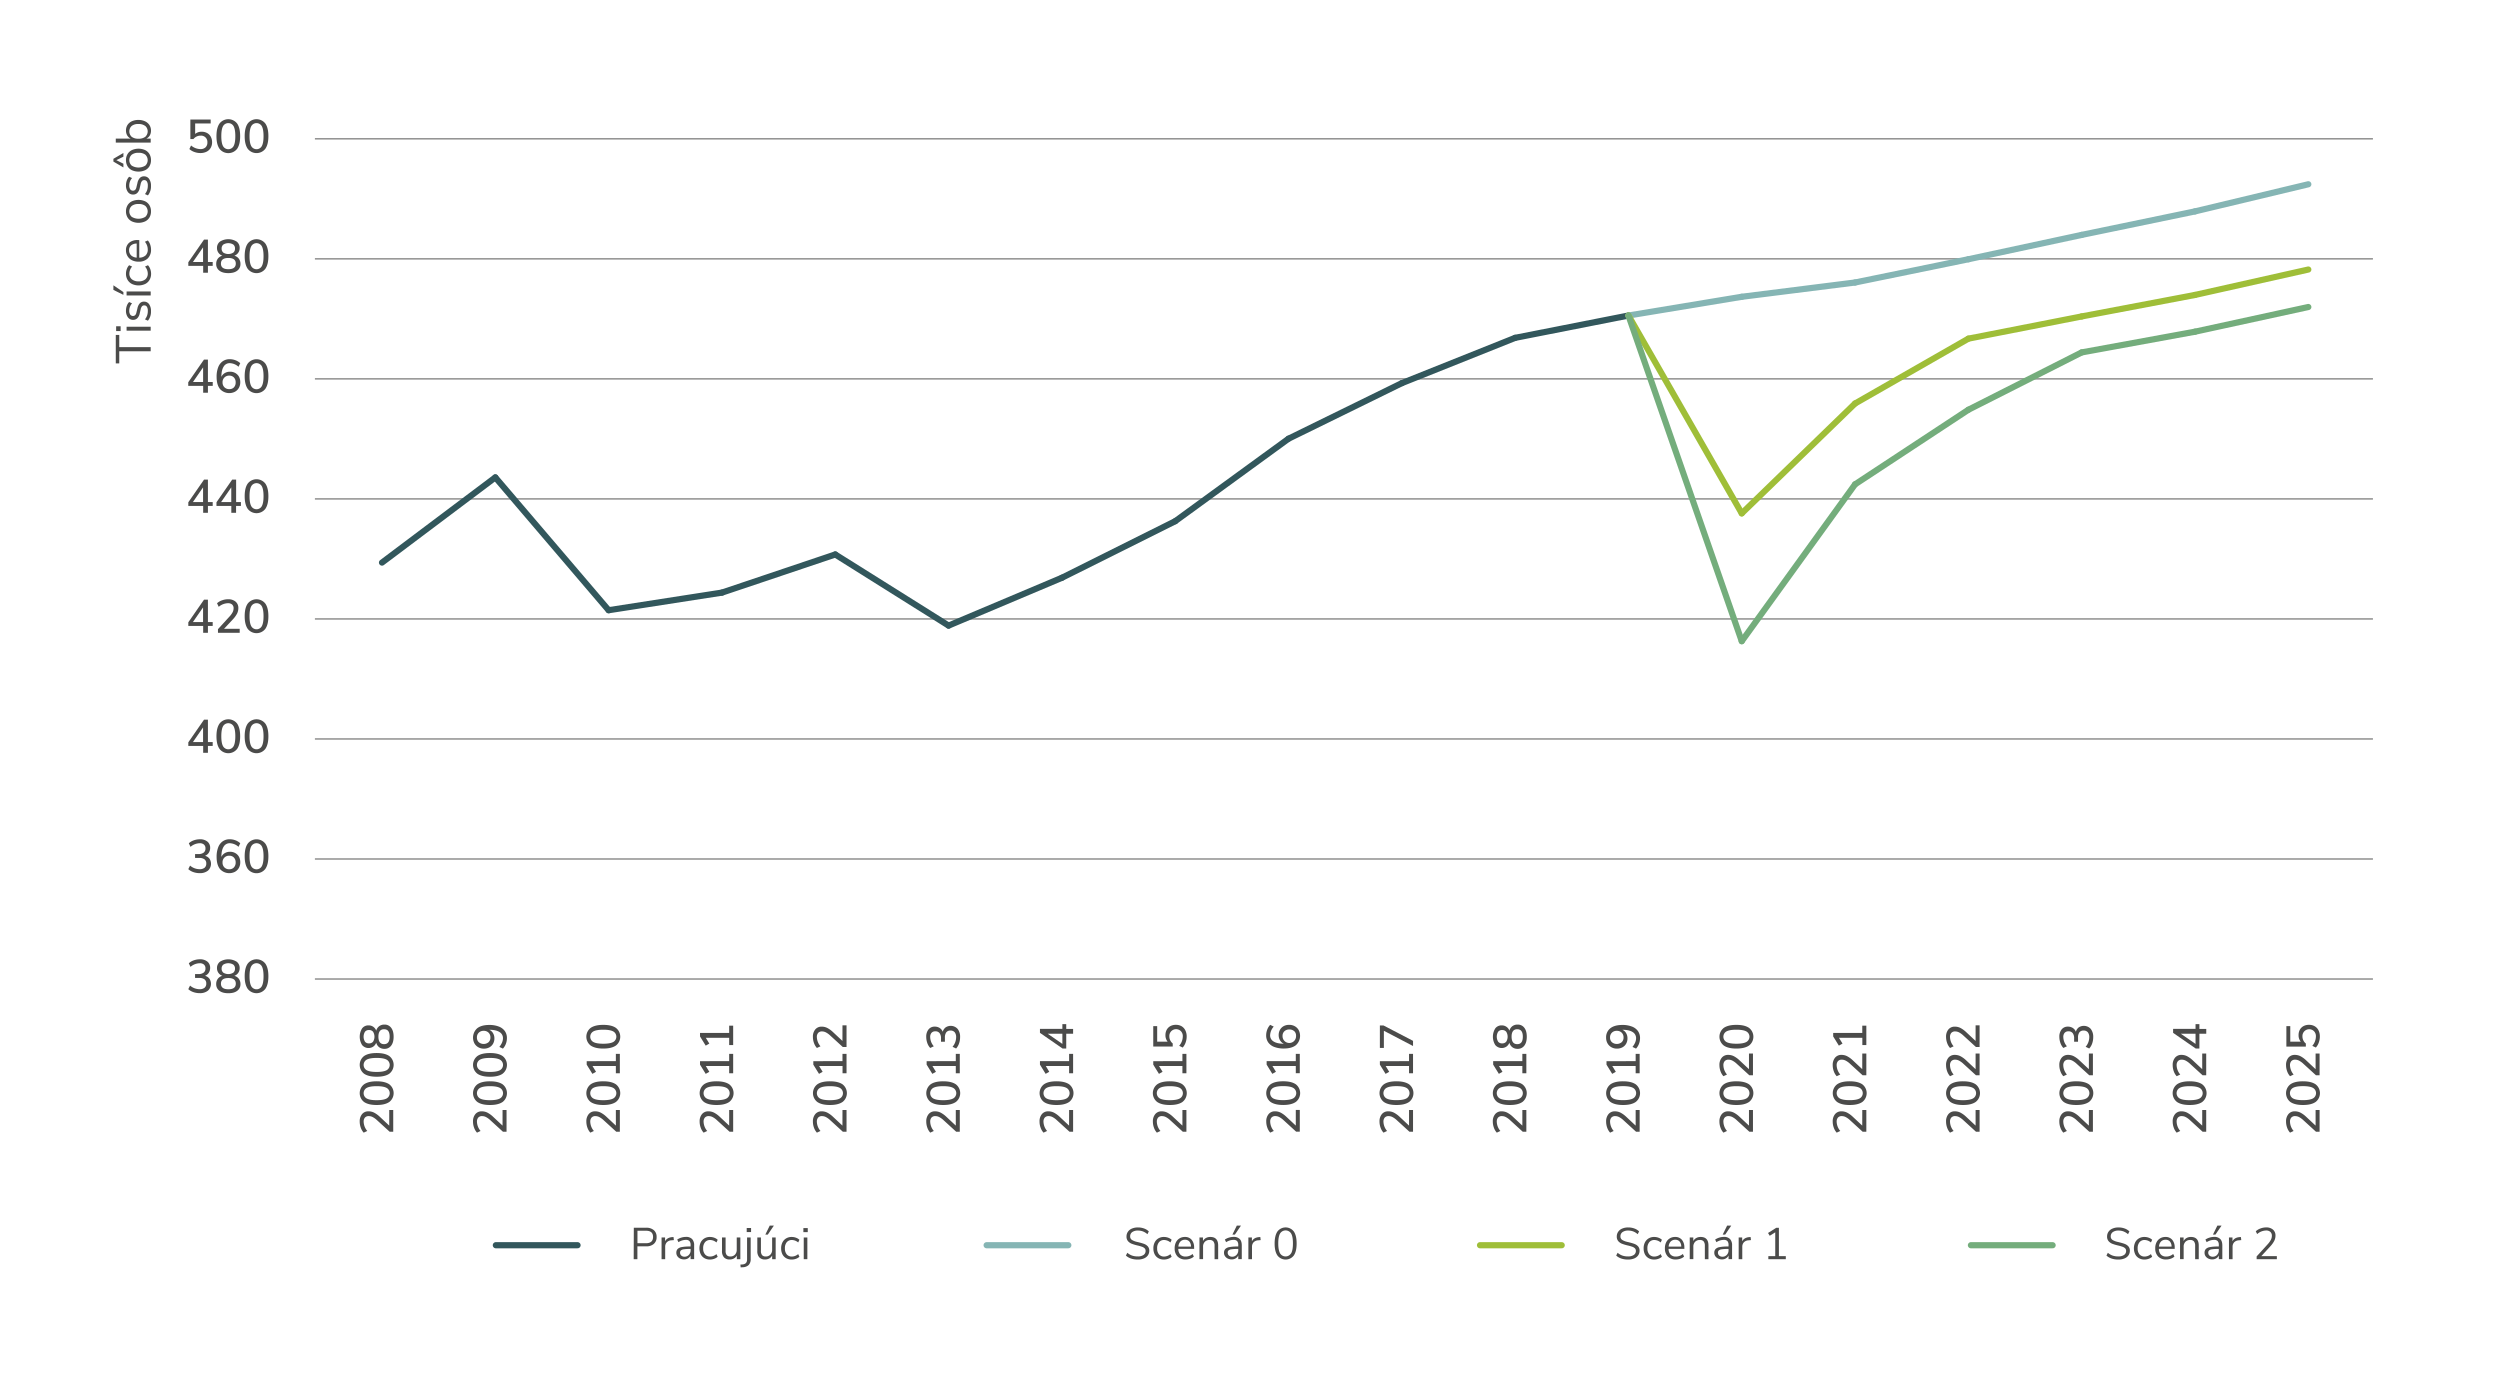 <svg id="Vrstva_1" data-name="Vrstva 1" xmlns="http://www.w3.org/2000/svg" viewBox="0 0 2020 1120"><line x1="254.44" y1="791.04" x2="1917.34" y2="791.04" fill="none" stroke="#4b4b4a" stroke-miterlimit="10" stroke-width="0.75"/><line x1="400.65" y1="1006.14" x2="466.65" y2="1006.14" fill="none" stroke="#32575c" stroke-linecap="round" stroke-miterlimit="10" stroke-width="5"/><path d="M512.12,992h10a9.1,9.1,0,0,1,6.21,2,6.94,6.94,0,0,1,2.21,5.5,7,7,0,0,1-2.23,5.55,9,9,0,0,1-6.19,2h-7.1v10.4h-3Zm9.76,12.53q5.79,0,5.79-5.08t-5.79-5h-6.81v10.08Z" fill="#4b4b4a"/><path d="M544.49,1002l-1.91.18a5.56,5.56,0,0,0-3.91,1.69,5.38,5.38,0,0,0-1.2,3.56v10h-2.92V999.89h2.84V1003q1.49-3.06,5.8-3.42l1-.07Z" fill="#4b4b4a"/><path d="M559.23,1001.17a7.27,7.27,0,0,1,1.64,5.2v11H558v-3a5.21,5.21,0,0,1-2.09,2.4,6.16,6.16,0,0,1-3.24.84,7.15,7.15,0,0,1-3.11-.68,5.54,5.54,0,0,1-2.25-1.91,4.71,4.71,0,0,1-.83-2.7,4.41,4.41,0,0,1,1-3.08,6.11,6.11,0,0,1,3.31-1.58,32.23,32.23,0,0,1,6.41-.49H558V1006a4.65,4.65,0,0,0-.9-3.18,3.76,3.76,0,0,0-2.91-1,11.25,11.25,0,0,0-6,1.87l-1-2.12a11.49,11.49,0,0,1,3.3-1.57,12.75,12.75,0,0,1,3.72-.59A6.63,6.63,0,0,1,559.23,1001.17Zm-2.6,12.74a5.2,5.2,0,0,0,1.39-3.76v-1h-.65a31.87,31.87,0,0,0-4.82.28,4.73,4.73,0,0,0-2.36.89,2.38,2.38,0,0,0-.7,1.86,3,3,0,0,0,1,2.32,3.71,3.71,0,0,0,2.57.92A4.67,4.67,0,0,0,556.63,1013.91Z" fill="#4b4b4a"/><path d="M569.11,1016.56a7.5,7.5,0,0,1-2.93-3.15,11.5,11.5,0,0,1,0-9.58,7.88,7.88,0,0,1,3-3.22,8.61,8.61,0,0,1,4.52-1.15,9.83,9.83,0,0,1,3.45.63,7.62,7.62,0,0,1,2.74,1.67l-1,2.16a8,8,0,0,0-5-2,5.22,5.22,0,0,0-4.21,1.76,7.38,7.38,0,0,0-1.52,5,7.18,7.18,0,0,0,1.52,4.89,5.29,5.29,0,0,0,4.21,1.73,8,8,0,0,0,5-2l1,2.16a8.13,8.13,0,0,1-2.81,1.65,10.14,10.14,0,0,1-3.49.61A8.78,8.78,0,0,1,569.11,1016.56Z" fill="#4b4b4a"/><path d="M598.2,999.89v17.53h-2.85v-3a5.63,5.63,0,0,1-2.32,2.41,6.74,6.74,0,0,1-3.37.83,6,6,0,0,1-4.71-1.74,7.46,7.46,0,0,1-1.58-5.17V999.89h2.91v10.8a5.2,5.2,0,0,0,.94,3.44,3.66,3.66,0,0,0,2.95,1.09,4.84,4.84,0,0,0,3.71-1.49,5.53,5.53,0,0,0,1.4-3.94v-9.9Z" fill="#4b4b4a"/><path d="M606.55,1017.24a6.68,6.68,0,0,1-1.59,4.86,7.28,7.28,0,0,1-4.89,1.84l-1.62.1-.22-2.26,1.62-.11q3.78-.25,3.78-4V999.89h2.92Zm-3.21-25h3.53v3.28h-3.53Z" fill="#4b4b4a"/><path d="M626.74,999.89v17.53H623.9v-3a5.69,5.69,0,0,1-2.32,2.41,6.76,6.76,0,0,1-3.37.83,6,6,0,0,1-4.71-1.74,7.46,7.46,0,0,1-1.59-5.17V999.89h2.92v10.8a5.26,5.26,0,0,0,.93,3.44,3.69,3.69,0,0,0,3,1.09,4.82,4.82,0,0,0,3.71-1.49,5.5,5.5,0,0,0,1.41-3.94v-9.9Zm-6.37-2.31h-2l3.56-7.27h3.35Z" fill="#4b4b4a"/><path d="M635.1,1016.56a7.52,7.52,0,0,1-2.94-3.15,10.54,10.54,0,0,1-1-4.77,10.36,10.36,0,0,1,1.07-4.81,7.75,7.75,0,0,1,3-3.22,8.57,8.57,0,0,1,4.51-1.15,9.84,9.84,0,0,1,3.46.63,7.49,7.49,0,0,1,2.73,1.67l-1,2.16a8,8,0,0,0-5-2,5.23,5.23,0,0,0-4.21,1.76,7.38,7.38,0,0,0-1.51,5,7.17,7.17,0,0,0,1.51,4.89,5.31,5.31,0,0,0,4.21,1.73,8,8,0,0,0,5-2l1,2.16a8.18,8.18,0,0,1-2.8,1.65,10.18,10.18,0,0,1-3.49.61A8.78,8.78,0,0,1,635.1,1016.56Z" fill="#4b4b4a"/><path d="M649.13,992.29h3.53v3.28h-3.53Zm.29,25.13V999.89h2.92v17.53Z" fill="#4b4b4a"/><line x1="797.2" y1="1006.14" x2="863.2" y2="1006.14" fill="none" stroke="#85b5b4" stroke-linecap="round" stroke-miterlimit="10" stroke-width="5"/><path d="M909.73,1014.5l1.15-2.26a12.24,12.24,0,0,0,3.83,2.26,13.75,13.75,0,0,0,4.56.69A8,8,0,0,0,924,1014a3.89,3.89,0,0,0,1.65-3.35,2.77,2.77,0,0,0-.79-2,5.51,5.51,0,0,0-2.09-1.26,32.73,32.73,0,0,0-3.49-1,35,35,0,0,1-4.84-1.44,7.56,7.56,0,0,1-3.06-2.16,5.55,5.55,0,0,1-1.17-3.67,6.74,6.74,0,0,1,1.13-3.84,7.4,7.4,0,0,1,3.24-2.59,12.17,12.17,0,0,1,4.88-.92,14.34,14.34,0,0,1,4.91.83,10.41,10.41,0,0,1,3.87,2.38l-1.11,2.26a12.42,12.42,0,0,0-3.66-2.25,11.37,11.37,0,0,0-4-.7,7.69,7.69,0,0,0-4.63,1.24,4.1,4.1,0,0,0-1.67,3.48,3.22,3.22,0,0,0,1.48,2.88,13.85,13.85,0,0,0,4.46,1.65q3.27.79,5.15,1.46a7.81,7.81,0,0,1,3.11,2,5,5,0,0,1,1.24,3.56,6.47,6.47,0,0,1-1.13,3.79,7.25,7.25,0,0,1-3.26,2.5,12.83,12.83,0,0,1-5,.88Q913.29,1017.71,909.73,1014.5Z" fill="#4b4b4a"/><path d="M935.87,1016.56a7.52,7.52,0,0,1-2.94-3.15,10.54,10.54,0,0,1-1-4.77,10.36,10.36,0,0,1,1.06-4.81,7.75,7.75,0,0,1,3-3.22,8.6,8.6,0,0,1,4.51-1.15,9.84,9.84,0,0,1,3.46.63,7.62,7.62,0,0,1,2.74,1.67l-1,2.16a8,8,0,0,0-5-2,5.23,5.23,0,0,0-4.21,1.76,7.38,7.38,0,0,0-1.51,5,7.17,7.17,0,0,0,1.51,4.89,5.31,5.31,0,0,0,4.21,1.73,8,8,0,0,0,5-2l1,2.16a8.32,8.32,0,0,1-2.81,1.65,10.18,10.18,0,0,1-3.49.61A8.78,8.78,0,0,1,935.87,1016.56Z" fill="#4b4b4a"/><path d="M964.88,1009.1H952.06a6.9,6.9,0,0,0,1.66,4.63,5.7,5.7,0,0,0,4.28,1.57,8.69,8.69,0,0,0,5.62-2.09l1,2.12a8.23,8.23,0,0,1-3,1.71,11,11,0,0,1-3.67.63,8.6,8.6,0,0,1-6.46-2.41,9.09,9.09,0,0,1-2.36-6.66,10.53,10.53,0,0,1,1-4.77,7.84,7.84,0,0,1,2.94-3.22,8.07,8.07,0,0,1,4.3-1.15,6.86,6.86,0,0,1,5.47,2.28,9.29,9.29,0,0,1,2,6.28Zm-11.11-5.93a6.53,6.53,0,0,0-1.63,4.06h10.18a6.19,6.19,0,0,0-1.33-4.08,4.46,4.46,0,0,0-3.53-1.43A4.91,4.91,0,0,0,953.77,1003.17Z" fill="#4b4b4a"/><path d="M984.28,1006.41v11h-2.91v-10.84a5.39,5.39,0,0,0-1-3.56,3.79,3.79,0,0,0-3-1.11,5.14,5.14,0,0,0-3.85,1.47,5.5,5.5,0,0,0-1.44,4v10h-2.92V999.89H972v2.88a5.94,5.94,0,0,1,2.42-2.47,7.24,7.24,0,0,1,3.52-.84Q984.28,999.46,984.28,1006.41Z" fill="#4b4b4a"/><path d="M1001.73,1001.17q1.63,1.71,1.63,5.2v11h-2.84v-3a5.21,5.21,0,0,1-2.09,2.4,6.16,6.16,0,0,1-3.24.84,7.15,7.15,0,0,1-3.11-.68,5.54,5.54,0,0,1-2.25-1.91,4.63,4.63,0,0,1-.83-2.7,4.37,4.37,0,0,1,1-3.08,6.07,6.07,0,0,1,3.31-1.58,32.16,32.16,0,0,1,6.41-.49h.79V1006a4.65,4.65,0,0,0-.9-3.18,3.77,3.77,0,0,0-2.92-1,11.22,11.22,0,0,0-6,1.87l-1-2.12a11.55,11.55,0,0,1,3.29-1.57,12.87,12.87,0,0,1,3.73-.59A6.63,6.63,0,0,1,1001.73,1001.17Zm-2.6,12.74a5.2,5.2,0,0,0,1.39-3.76v-1h-.65a31.87,31.87,0,0,0-4.82.28,4.69,4.69,0,0,0-2.36.89,2.38,2.38,0,0,0-.7,1.86,3,3,0,0,0,1,2.32,3.74,3.74,0,0,0,2.58.92A4.67,4.67,0,0,0,999.13,1013.91Zm-1.35-16.33h-2l3.56-7.27h3.35Z" fill="#4b4b4a"/><path d="M1018.63,1002l-1.91.18a5.56,5.56,0,0,0-3.91,1.69,5.38,5.38,0,0,0-1.2,3.56v10h-2.92V999.89h2.85V1003q1.47-3.06,5.79-3.42l1-.07Z" fill="#4b4b4a"/><path d="M1032.16,1014.4q-2.27-3.31-2.26-9.65t2.26-9.69a8.29,8.29,0,0,1,13.25,0q2.27,3.29,2.27,9.66t-2.27,9.69a8.29,8.29,0,0,1-13.25,0Zm11.09-1.73q1.44-2.56,1.44-8t-1.42-7.94a5.24,5.24,0,0,0-9,0q-1.44,2.52-1.44,7.92t1.44,8a5.18,5.18,0,0,0,8.93,0Z" fill="#4b4b4a"/><line x1="1195.86" y1="1006.14" x2="1261.86" y2="1006.14" fill="none" stroke="#9fbe38" stroke-linecap="round" stroke-miterlimit="10" stroke-width="5"/><path d="M1305.88,1014.5l1.16-2.26a12,12,0,0,0,3.83,2.26,13.73,13.73,0,0,0,4.55.69,8,8,0,0,0,4.72-1.19,3.89,3.89,0,0,0,1.65-3.35,2.77,2.77,0,0,0-.79-2,5.46,5.46,0,0,0-2.08-1.26,33,33,0,0,0-3.5-1,35.42,35.42,0,0,1-4.84-1.44,7.56,7.56,0,0,1-3.06-2.16,5.55,5.55,0,0,1-1.17-3.67,6.68,6.68,0,0,1,1.14-3.84,7.29,7.29,0,0,1,3.24-2.59,12.09,12.09,0,0,1,4.87-.92,14.4,14.4,0,0,1,4.92.83,10.57,10.57,0,0,1,3.87,2.38l-1.12,2.26a12.51,12.51,0,0,0-3.65-2.25,11.47,11.47,0,0,0-4-.7,7.64,7.64,0,0,0-4.62,1.24,4.08,4.08,0,0,0-1.68,3.48,3.22,3.22,0,0,0,1.48,2.88,13.85,13.85,0,0,0,4.46,1.65c2.19.53,3.9,1,5.15,1.46a7.78,7.78,0,0,1,3.12,2,5.06,5.06,0,0,1,1.24,3.56,6.41,6.41,0,0,1-1.14,3.79,7.22,7.22,0,0,1-3.25,2.5,12.9,12.9,0,0,1-5,.88Q1309.45,1017.71,1305.88,1014.5Z" fill="#4b4b4a"/><path d="M1332,1016.56a7.58,7.58,0,0,1-2.94-3.15,10.54,10.54,0,0,1-1-4.77,10.36,10.36,0,0,1,1.06-4.81,7.88,7.88,0,0,1,3-3.22,8.61,8.61,0,0,1,4.52-1.15,9.79,9.79,0,0,1,3.45.63,7.62,7.62,0,0,1,2.74,1.67l-1,2.16a8,8,0,0,0-5-2,5.22,5.22,0,0,0-4.21,1.76,7.38,7.38,0,0,0-1.52,5,7.18,7.18,0,0,0,1.52,4.89,5.29,5.29,0,0,0,4.21,1.73,8,8,0,0,0,5-2l1,2.16a8.13,8.13,0,0,1-2.81,1.65,10.14,10.14,0,0,1-3.49.61A8.78,8.78,0,0,1,1332,1016.56Z" fill="#4b4b4a"/><path d="M1361,1009.1h-12.81a6.9,6.9,0,0,0,1.65,4.63,5.71,5.71,0,0,0,4.29,1.57,8.67,8.67,0,0,0,5.61-2.09l1,2.12a8.27,8.27,0,0,1-3,1.71,11,11,0,0,1-3.67.63,8.61,8.61,0,0,1-6.46-2.41,9.14,9.14,0,0,1-2.36-6.66,10.4,10.4,0,0,1,1-4.77,7.75,7.75,0,0,1,2.93-3.22,8.07,8.07,0,0,1,4.3-1.15,6.86,6.86,0,0,1,5.47,2.28,9.29,9.29,0,0,1,2,6.28Zm-11.1-5.93a6.54,6.54,0,0,0-1.64,4.06h10.19a6.24,6.24,0,0,0-1.33-4.08,4.47,4.47,0,0,0-3.53-1.43A4.88,4.88,0,0,0,1349.93,1003.17Z" fill="#4b4b4a"/><path d="M1380.44,1006.41v11h-2.92v-10.84a5.45,5.45,0,0,0-1-3.56,3.81,3.81,0,0,0-3-1.11,5.16,5.16,0,0,0-3.86,1.47,5.5,5.5,0,0,0-1.44,4v10h-2.91V999.89h2.88v2.88a5.92,5.92,0,0,1,2.41-2.47,7.28,7.28,0,0,1,3.53-.84Q1380.44,999.46,1380.44,1006.41Z" fill="#4b4b4a"/><path d="M1397.88,1001.17a7.27,7.27,0,0,1,1.64,5.2v11h-2.85v-3a5.15,5.15,0,0,1-2.09,2.4,6.15,6.15,0,0,1-3.23.84,7.2,7.2,0,0,1-3.12-.68,5.54,5.54,0,0,1-2.25-1.91,4.71,4.71,0,0,1-.83-2.7,4.41,4.41,0,0,1,1-3.08,6.11,6.11,0,0,1,3.31-1.58,32.3,32.3,0,0,1,6.41-.49h.79V1006a4.65,4.65,0,0,0-.9-3.18,3.76,3.76,0,0,0-2.91-1,11.19,11.19,0,0,0-6,1.87l-1-2.12a11.62,11.62,0,0,1,3.3-1.57,12.75,12.75,0,0,1,3.72-.59A6.6,6.6,0,0,1,1397.88,1001.17Zm-2.59,12.74a5.24,5.24,0,0,0,1.38-3.76v-1H1396a31.93,31.93,0,0,0-4.83.28,4.73,4.73,0,0,0-2.36.89,2.41,2.41,0,0,0-.7,1.86,3,3,0,0,0,1,2.32,3.71,3.71,0,0,0,2.57.92A4.7,4.7,0,0,0,1395.29,1013.91Zm-1.35-16.33h-2l3.57-7.27h3.34Z" fill="#4b4b4a"/><path d="M1414.78,1002l-1.91.18a5.52,5.52,0,0,0-3.9,1.69,5.33,5.33,0,0,0-1.21,3.56v10h-2.91V999.89h2.84V1003c1-2,2.92-3.18,5.8-3.42l1-.07Z" fill="#4b4b4a"/><path d="M1437.35,1014.94h5.58v2.48h-14.11v-2.48h5.58V995.71l-4.46,2.81-1.37-2.27,6.66-4.21h2.12Z" fill="#4b4b4a"/><line x1="1592.51" y1="1006.14" x2="1658.51" y2="1006.14" fill="none" stroke="#74ad7c" stroke-linecap="round" stroke-miterlimit="10" stroke-width="5"/><path d="M1702,1014.5l1.15-2.26a12.13,12.13,0,0,0,3.83,2.26,13.75,13.75,0,0,0,4.56.69,8,8,0,0,0,4.71-1.19,3.87,3.87,0,0,0,1.66-3.35,2.77,2.77,0,0,0-.79-2,5.59,5.59,0,0,0-2.09-1.26,32.73,32.73,0,0,0-3.49-1,35.61,35.61,0,0,1-4.85-1.44,7.52,7.52,0,0,1-3-2.16,5.5,5.5,0,0,1-1.17-3.67,6.67,6.67,0,0,1,1.13-3.84,7.29,7.29,0,0,1,3.24-2.59,12.14,12.14,0,0,1,4.88-.92,14.34,14.34,0,0,1,4.91.83,10.49,10.49,0,0,1,3.87,2.38l-1.11,2.26a12.55,12.55,0,0,0-3.66-2.25,11.37,11.37,0,0,0-4-.7,7.69,7.69,0,0,0-4.63,1.24,4.1,4.1,0,0,0-1.67,3.48,3.23,3.23,0,0,0,1.47,2.88,13.92,13.92,0,0,0,4.47,1.65c2.18.53,3.9,1,5.14,1.46a7.78,7.78,0,0,1,3.12,2,5,5,0,0,1,1.24,3.56,6.47,6.47,0,0,1-1.13,3.79,7.25,7.25,0,0,1-3.26,2.5,12.86,12.86,0,0,1-5,.88Q1705.6,1017.71,1702,1014.5Z" fill="#4b4b4a"/><path d="M1728.17,1016.56a7.5,7.5,0,0,1-2.93-3.15,11.45,11.45,0,0,1,0-9.58,7.8,7.8,0,0,1,3-3.22,8.63,8.63,0,0,1,4.52-1.15,9.84,9.84,0,0,1,3.46.63,7.49,7.49,0,0,1,2.73,1.67l-1,2.16a8,8,0,0,0-5-2,5.23,5.23,0,0,0-4.21,1.76,7.38,7.38,0,0,0-1.51,5,7.17,7.17,0,0,0,1.51,4.89,5.31,5.31,0,0,0,4.21,1.73,8,8,0,0,0,5-2l1,2.16a8.18,8.18,0,0,1-2.8,1.65,10.19,10.19,0,0,1-3.5.61A8.83,8.83,0,0,1,1728.17,1016.56Z" fill="#4b4b4a"/><path d="M1757.19,1009.1h-12.82a6.9,6.9,0,0,0,1.66,4.63,5.69,5.69,0,0,0,4.28,1.57,8.71,8.71,0,0,0,5.62-2.09l1,2.12a8.23,8.23,0,0,1-3,1.71,11.06,11.06,0,0,1-3.67.63,8.64,8.64,0,0,1-6.47-2.41,9.13,9.13,0,0,1-2.35-6.66,10.4,10.4,0,0,1,1-4.77,7.81,7.81,0,0,1,2.93-3.22,8.1,8.1,0,0,1,4.31-1.15,6.87,6.87,0,0,1,5.47,2.28,9.29,9.29,0,0,1,2,6.28Zm-11.11-5.93a6.6,6.6,0,0,0-1.64,4.06h10.19a6.24,6.24,0,0,0-1.33-4.08,4.46,4.46,0,0,0-3.53-1.43A4.91,4.91,0,0,0,1746.08,1003.17Z" fill="#4b4b4a"/><path d="M1776.59,1006.41v11h-2.91v-10.84a5.39,5.39,0,0,0-1-3.56,3.79,3.79,0,0,0-3-1.11,5.14,5.14,0,0,0-3.85,1.47,5.5,5.5,0,0,0-1.44,4v10h-2.92V999.89h2.88v2.88a6,6,0,0,1,2.41-2.47,7.28,7.28,0,0,1,3.53-.84Q1776.59,999.46,1776.59,1006.41Z" fill="#4b4b4a"/><path d="M1794,1001.17c1.1,1.14,1.64,2.87,1.64,5.2v11h-2.84v-3a5.21,5.21,0,0,1-2.09,2.4,6.21,6.21,0,0,1-3.24.84,7.2,7.2,0,0,1-3.12-.68,5.68,5.68,0,0,1-2.25-1.91,4.7,4.7,0,0,1-.82-2.7,4.41,4.41,0,0,1,1-3.08,6.14,6.14,0,0,1,3.32-1.58,32.16,32.16,0,0,1,6.41-.49h.79V1006a4.65,4.65,0,0,0-.9-3.18,3.77,3.77,0,0,0-2.92-1,11.22,11.22,0,0,0-6,1.87l-1-2.12a11.55,11.55,0,0,1,3.29-1.57,12.87,12.87,0,0,1,3.73-.59A6.59,6.59,0,0,1,1794,1001.17Zm-2.59,12.74a5.2,5.2,0,0,0,1.39-3.76v-1h-.65a31.87,31.87,0,0,0-4.82.28,4.65,4.65,0,0,0-2.36.89,2.38,2.38,0,0,0-.71,1.86,3,3,0,0,0,1,2.32,3.73,3.73,0,0,0,2.57.92A4.67,4.67,0,0,0,1791.44,1013.91Zm-1.35-16.33h-2l3.56-7.27H1795Z" fill="#4b4b4a"/><path d="M1810.94,1002l-1.91.18a5.56,5.56,0,0,0-3.91,1.69,5.38,5.38,0,0,0-1.2,3.56v10H1801V999.89h2.84V1003q1.48-3.06,5.8-3.42l1-.07Z" fill="#4b4b4a"/><path d="M1839.7,1014.94v2.48h-16.34v-2.23l8.89-9.79a17.75,17.75,0,0,0,2.61-3.62,7.08,7.08,0,0,0,.81-3.22,4.13,4.13,0,0,0-1.23-3.21,5,5,0,0,0-3.45-1.11,11.25,11.25,0,0,0-7.2,2.91l-1.12-2.27a10.91,10.91,0,0,1,3.8-2.28,13.21,13.21,0,0,1,4.59-.85,8.06,8.06,0,0,1,5.53,1.8,6.18,6.18,0,0,1,2,4.86,9.47,9.47,0,0,1-1,4.22,20.44,20.44,0,0,1-3.26,4.5l-7.2,7.81Z" fill="#4b4b4a"/><path d="M169.22,790.8a7.47,7.47,0,0,1-1.23,9.67,10.25,10.25,0,0,1-6.69,2,15.24,15.24,0,0,1-5.09-.86,11.53,11.53,0,0,1-4.07-2.37l1.41-2.89a12,12,0,0,0,7.64,2.93,6.24,6.24,0,0,0,4.08-1.16,4.22,4.22,0,0,0,1.39-3.44,4,4,0,0,0-1.43-3.37,7,7,0,0,0-4.31-1.12h-3.31v-3.15h2.7a6.73,6.73,0,0,0,4.24-1.16,4.08,4.08,0,0,0,1.46-3.4,3.92,3.92,0,0,0-1.22-3.1,5,5,0,0,0-3.41-1.08,11.67,11.67,0,0,0-7.45,2.93l-1.37-2.89a11,11,0,0,1,4-2.38,14.84,14.84,0,0,1,5-.85,9.12,9.12,0,0,1,6,1.86,6.24,6.24,0,0,1,2.24,5,7.19,7.19,0,0,1-1.1,4,6.24,6.24,0,0,1-3.08,2.47A6.57,6.57,0,0,1,169.22,790.8Z" fill="#4b4b4a"/><path d="M193,790.9a6.84,6.84,0,0,1,1.29,4.18,6.46,6.46,0,0,1-2.56,5.45q-2.57,2-7.24,2t-7.24-2a6.46,6.46,0,0,1-2.56-5.45,6.8,6.8,0,0,1,1.31-4.22,6.54,6.54,0,0,1,3.66-2.39,6.68,6.68,0,0,1-3.17-2.4,6.41,6.41,0,0,1-1.16-3.8,6.3,6.3,0,0,1,2.43-5.22,12.76,12.76,0,0,1,13.46,0,6.3,6.3,0,0,1,2.43,5.22,6.43,6.43,0,0,1-4.3,6.2A6.64,6.64,0,0,1,193,790.9Zm-2.47,3.91q0-4.56-6-4.56t-6,4.56c0,3,2,4.52,6,4.52S190.52,797.83,190.52,794.81ZM180.45,779.4a3.93,3.93,0,0,0-1.37,3.21,4.07,4.07,0,0,0,1.37,3.31,7.69,7.69,0,0,0,8.06,0,4.07,4.07,0,0,0,1.37-3.31,3.93,3.93,0,0,0-1.37-3.21,7.81,7.81,0,0,0-8.06,0Z" fill="#4b4b4a"/><path d="M200.15,799q-2.44-3.49-2.45-10.18t2.45-10.21a9,9,0,0,1,14.25,0q2.46,3.51,2.46,10.19T214.4,799a9,9,0,0,1-14.25,0Zm11.42-2.2c.92-1.7,1.37-4.37,1.37-8s-.45-6.28-1.37-8a4.9,4.9,0,0,0-8.58,0c-.92,1.68-1.37,4.34-1.37,8s.45,6.29,1.37,8a4.88,4.88,0,0,0,8.58,0Z" fill="#4b4b4a"/><path d="M171.9,308.68v3.12H168v5.55h-3.84V311.8H152.1v-2.93l12.69-18.31H168v18.12Zm-16,0h8.21V296.83Z" fill="#4b4b4a"/><path d="M190.2,301.44a7.67,7.67,0,0,1,2.93,3,9.34,9.34,0,0,1,1,4.45,9.1,9.1,0,0,1-1.12,4.5,8,8,0,0,1-3.14,3.12,10.1,10.1,0,0,1-12.18-2.28q-2.67-3.4-2.67-9.71a21,21,0,0,1,1.25-7.69,10.5,10.5,0,0,1,3.65-4.91,9.65,9.65,0,0,1,5.7-1.69,13,13,0,0,1,4.6.84,11.73,11.73,0,0,1,3.91,2.39l-1.41,2.89a11.14,11.14,0,0,0-7-2.93,5.63,5.63,0,0,0-5.05,2.87c-1.19,1.92-1.79,4.63-1.79,8.15v.12a6.45,6.45,0,0,1,2.72-3.1,8.06,8.06,0,0,1,4.23-1.12A8.5,8.5,0,0,1,190.2,301.44ZM189,313a5.57,5.57,0,0,0,1.41-4A5.48,5.48,0,0,0,189,305a5,5,0,0,0-3.79-1.49,5.18,5.18,0,0,0-5.39,5.44,5.38,5.38,0,0,0,1.5,3.95,5.29,5.29,0,0,0,3.93,1.52A4.9,4.9,0,0,0,189,313Z" fill="#4b4b4a"/><path d="M200.15,314.15q-2.44-3.5-2.45-10.18t2.45-10.2a9,9,0,0,1,14.25,0q2.46,3.5,2.46,10.18t-2.46,10.22a9,9,0,0,1-14.25,0Zm11.42-2.2c.92-1.7,1.37-4.37,1.37-8s-.45-6.27-1.37-8a4.9,4.9,0,0,0-8.58,0c-.92,1.69-1.37,4.34-1.37,8s.45,6.29,1.37,8a4.87,4.87,0,0,0,8.58,0Z" fill="#4b4b4a"/><path d="M171.86,211.71v3.11H168v5.55h-3.84v-5.55h-12V211.9l12.69-18.32H168v18.13Zm-16,0h8.21V199.85Z" fill="#4b4b4a"/><path d="M193,209.05a6.84,6.84,0,0,1,1.29,4.18,6.46,6.46,0,0,1-2.56,5.45q-2.57,2-7.24,2t-7.24-2a6.46,6.46,0,0,1-2.56-5.45A6.78,6.78,0,0,1,176,209a6.54,6.54,0,0,1,3.66-2.39,6.68,6.68,0,0,1-3.17-2.4,6.41,6.41,0,0,1-1.16-3.8,6.3,6.3,0,0,1,2.43-5.22,12.76,12.76,0,0,1,13.46,0,6.3,6.3,0,0,1,2.43,5.22,6.43,6.43,0,0,1-4.3,6.2A6.64,6.64,0,0,1,193,209.05ZM190.52,213q0-4.56-6-4.56t-6,4.56c0,3,2,4.52,6,4.52S190.52,216,190.52,213Zm-10.07-15.41a3.93,3.93,0,0,0-1.37,3.21,4.07,4.07,0,0,0,1.37,3.31,7.69,7.69,0,0,0,8.06,0,4.07,4.07,0,0,0,1.37-3.31,3.93,3.93,0,0,0-1.37-3.21,7.81,7.81,0,0,0-8.06,0Z" fill="#4b4b4a"/><path d="M200.15,217.18q-2.44-3.5-2.45-10.18t2.45-10.21a9,9,0,0,1,14.25,0q2.46,3.49,2.46,10.19t-2.46,10.22a9,9,0,0,1-14.25,0ZM211.57,215c.92-1.69,1.37-4.36,1.37-8s-.45-6.28-1.37-8a4.9,4.9,0,0,0-8.58,0c-.92,1.68-1.37,4.33-1.37,8s.45,6.29,1.37,8a4.88,4.88,0,0,0,8.58,0Z" fill="#4b4b4a"/><path d="M167.38,107.51a7.32,7.32,0,0,1,2.94,3,9.23,9.23,0,0,1,1.05,4.45,8.89,8.89,0,0,1-1.16,4.56,7.73,7.73,0,0,1-3.31,3.06,11,11,0,0,1-5,1.08,14.23,14.23,0,0,1-4.88-.87,11.51,11.51,0,0,1-4-2.36l1.36-2.89a11.88,11.88,0,0,0,7.57,2.93,5.74,5.74,0,0,0,4.14-1.43,5.27,5.27,0,0,0,1.48-4,5.09,5.09,0,0,0-5.43-5.44,7.23,7.23,0,0,0-5.82,2.74h-2.51V96.61h16.42v3.15H157.69v8.44a7.91,7.91,0,0,1,5.28-1.75A8.88,8.88,0,0,1,167.38,107.51Z" fill="#4b4b4a"/><path d="M177.36,120.2q-2.46-3.49-2.46-10.18t2.46-10.2a9,9,0,0,1,14.25,0q2.44,3.49,2.44,10.18t-2.44,10.22a9,9,0,0,1-14.25,0Zm11.41-2.2c.92-1.7,1.37-4.37,1.37-8s-.45-6.27-1.37-8a4.9,4.9,0,0,0-8.58,0c-.92,1.69-1.37,4.34-1.37,8s.45,6.29,1.37,8a4.87,4.87,0,0,0,8.58,0Z" fill="#4b4b4a"/><path d="M200.15,120.2q-2.44-3.49-2.45-10.18t2.45-10.2a9,9,0,0,1,14.25,0q2.46,3.49,2.46,10.18T214.4,120.2a9,9,0,0,1-14.25,0Zm11.42-2.2c.92-1.7,1.37-4.37,1.37-8s-.45-6.27-1.37-8a4.9,4.9,0,0,0-8.58,0c-.92,1.69-1.37,4.34-1.37,8s.45,6.29,1.37,8a4.87,4.87,0,0,0,8.58,0Z" fill="#4b4b4a"/><path d="M171.86,405.66v3.11H168v5.55h-3.84v-5.55h-12v-2.92l12.69-18.32H168v18.13Zm-16,0h8.21V393.8Z" fill="#4b4b4a"/><path d="M194.66,405.66v3.11h-3.91v5.55h-3.84v-5.55h-12v-2.92l12.69-18.32h3.19v18.13Zm-16,0h8.21V393.8Z" fill="#4b4b4a"/><path d="M200.15,411.13q-2.44-3.5-2.45-10.18t2.45-10.21a9,9,0,0,1,14.25,0q2.46,3.5,2.46,10.19t-2.46,10.22a9,9,0,0,1-14.25,0Zm11.42-2.21c.92-1.69,1.37-4.36,1.37-8s-.45-6.28-1.37-8a4.9,4.9,0,0,0-8.58,0c-.92,1.68-1.37,4.34-1.37,8s.45,6.29,1.37,8a4.88,4.88,0,0,0,8.58,0Z" fill="#4b4b4a"/><path d="M171.86,502.63v3.12H168v5.55h-3.84v-5.55h-12v-2.93l12.69-18.31H168v18.12Zm-16,0h8.21V490.78Z" fill="#4b4b4a"/><path d="M193.68,508.07v3.23H176.12v-2.93l9.23-10.11a16.05,16.05,0,0,0,2.59-3.53,7.08,7.08,0,0,0,.8-3.16,4,4,0,0,0-1.18-3.11,4.89,4.89,0,0,0-3.38-1.07,11.93,11.93,0,0,0-7.45,2.93l-1.37-2.89a11.5,11.5,0,0,1,4-2.35,14.21,14.21,0,0,1,4.9-.88,9,9,0,0,1,6.08,1.92,6.49,6.49,0,0,1,2.24,5.19,10.09,10.09,0,0,1-1,4.41,20.79,20.79,0,0,1-3.37,4.67l-7.18,7.68Z" fill="#4b4b4a"/><path d="M200.15,508.1q-2.44-3.5-2.45-10.18t2.45-10.2a9,9,0,0,1,14.25,0q2.46,3.49,2.46,10.18T214.4,508.1a9,9,0,0,1-14.25,0Zm11.42-2.2c.92-1.7,1.37-4.37,1.37-8s-.45-6.27-1.37-8a4.9,4.9,0,0,0-8.58,0c-.92,1.69-1.37,4.34-1.37,8s.45,6.29,1.37,8a4.87,4.87,0,0,0,8.58,0Z" fill="#4b4b4a"/><path d="M171.86,599.61v3.11H168v5.55h-3.84v-5.55h-12V599.8l12.69-18.32H168v18.13Zm-16,0h8.21V587.75Z" fill="#4b4b4a"/><path d="M177.36,605.08q-2.46-3.5-2.46-10.18t2.46-10.21a9,9,0,0,1,14.25,0q2.44,3.5,2.44,10.19t-2.44,10.22a9,9,0,0,1-14.25,0Zm11.41-2.2c.92-1.7,1.37-4.37,1.37-8s-.45-6.28-1.37-8a4.9,4.9,0,0,0-8.58,0c-.92,1.68-1.37,4.34-1.37,8s.45,6.29,1.37,8a4.88,4.88,0,0,0,8.58,0Z" fill="#4b4b4a"/><path d="M200.15,605.08q-2.44-3.5-2.45-10.18t2.45-10.21a9,9,0,0,1,14.25,0q2.46,3.5,2.46,10.19t-2.46,10.22a9,9,0,0,1-14.25,0Zm11.42-2.2c.92-1.7,1.37-4.37,1.37-8s-.45-6.28-1.37-8a4.9,4.9,0,0,0-8.58,0c-.92,1.68-1.37,4.34-1.37,8s.45,6.29,1.37,8a4.88,4.88,0,0,0,8.58,0Z" fill="#4b4b4a"/><path d="M169.26,693.83A7.47,7.47,0,0,1,168,703.5a10.3,10.3,0,0,1-6.69,2,15.19,15.19,0,0,1-5.09-.85,11.4,11.4,0,0,1-4.07-2.38l1.41-2.88a11.92,11.92,0,0,0,7.63,2.92,6.21,6.21,0,0,0,4.09-1.16,4.24,4.24,0,0,0,1.39-3.44,4,4,0,0,0-1.43-3.36,6.89,6.89,0,0,0-4.31-1.12h-3.31v-3.16h2.7a6.73,6.73,0,0,0,4.24-1.15,4.11,4.11,0,0,0,1.46-3.4,3.93,3.93,0,0,0-1.22-3.1,5,5,0,0,0-3.42-1.09,11.72,11.72,0,0,0-7.44,2.93l-1.37-2.89a11.09,11.09,0,0,1,4-2.37,14.79,14.79,0,0,1,5-.86,9.13,9.13,0,0,1,6,1.86,6.26,6.26,0,0,1,2.24,5.06,7.18,7.18,0,0,1-1.1,3.95,6.24,6.24,0,0,1-3.08,2.47A6.64,6.64,0,0,1,169.26,693.83Z" fill="#4b4b4a"/><path d="M190.2,689.34a7.63,7.63,0,0,1,2.93,3,9.27,9.27,0,0,1,1,4.44,9.1,9.1,0,0,1-1.12,4.5,8,8,0,0,1-3.14,3.12,10.1,10.1,0,0,1-12.18-2.28q-2.67-3.4-2.67-9.71a21,21,0,0,1,1.25-7.69,10.5,10.5,0,0,1,3.65-4.91,9.65,9.65,0,0,1,5.7-1.69,13,13,0,0,1,4.6.84,11.73,11.73,0,0,1,3.91,2.39l-1.41,2.89a11.14,11.14,0,0,0-7-2.93,5.63,5.63,0,0,0-5.05,2.87c-1.19,1.92-1.79,4.63-1.79,8.16v.11a6.45,6.45,0,0,1,2.72-3.1,8.06,8.06,0,0,1,4.23-1.12A8.5,8.5,0,0,1,190.2,689.34ZM189,700.86a5.57,5.57,0,0,0,1.41-4,5.48,5.48,0,0,0-1.42-3.95,5,5,0,0,0-3.79-1.49,5.18,5.18,0,0,0-5.39,5.44,5.38,5.38,0,0,0,1.5,4,5.29,5.29,0,0,0,3.93,1.52A4.9,4.9,0,0,0,189,700.86Z" fill="#4b4b4a"/><path d="M200.15,702.05q-2.44-3.49-2.45-10.18t2.45-10.2a9,9,0,0,1,14.25,0q2.46,3.5,2.46,10.18t-2.46,10.22a9,9,0,0,1-14.25,0Zm11.42-2.2c.92-1.7,1.37-4.37,1.37-8s-.45-6.27-1.37-8a4.9,4.9,0,0,0-8.58,0c-.92,1.69-1.37,4.34-1.37,8s.45,6.29,1.37,8a4.87,4.87,0,0,0,8.58,0Z" fill="#4b4b4a"/><path d="M121.76,283.84H96.36v9.8H93.55v-23h2.81v9.84h25.4Z" fill="#4b4b4a"/><path d="M93.84,267.52V263.6h3.63v3.92Zm27.92-.32H102.28V264h19.48Z" fill="#4b4b4a"/><path d="M119.52,259.12l-2.4-1.08a10.33,10.33,0,0,0,1.77-3.18,11.26,11.26,0,0,0,.55-3.66,6.11,6.11,0,0,0-.74-3.3,2.41,2.41,0,0,0-2.15-1.14,2.35,2.35,0,0,0-1.84.76,5.85,5.85,0,0,0-1.08,2.52l-.75,3.28a7.55,7.55,0,0,1-1.92,3.8,4.65,4.65,0,0,1-3.36,1.32,5.1,5.1,0,0,1-4.21-2,8.61,8.61,0,0,1-1.6-5.44,11.42,11.42,0,0,1,.67-3.88,8,8,0,0,1,1.9-3.08l2.35,1.08a8.93,8.93,0,0,0-2.27,5.88,5.66,5.66,0,0,0,.77,3.18,2.74,2.74,0,0,0,4.05.44,4.63,4.63,0,0,0,1-2.26l.81-3.32a8.43,8.43,0,0,1,1.93-4,4.56,4.56,0,0,1,3.39-1.32,4.84,4.84,0,0,1,4.08,2.06,9.3,9.3,0,0,1,1.52,5.62A11.43,11.43,0,0,1,119.52,259.12Z" fill="#4b4b4a"/><path d="M99.71,236v2.24l-8.08-4v-3.72Zm22.05,2.76H102.28v-3.24h19.48Z" fill="#4b4b4a"/><path d="M120.79,226.2a8.24,8.24,0,0,1-3.5,3.26,12.76,12.76,0,0,1-10.63,0,8.64,8.64,0,0,1-3.58-3.32,9.54,9.54,0,0,1-1.29-5,10.83,10.83,0,0,1,.71-3.84,8.17,8.17,0,0,1,1.86-3l2.4,1.08a8.82,8.82,0,0,0-2.24,5.6,5.85,5.85,0,0,0,2,4.68,8.25,8.25,0,0,0,5.53,1.68,8,8,0,0,0,5.44-1.68,5.92,5.92,0,0,0,1.92-4.68,8.88,8.88,0,0,0-2.24-5.6l2.4-1.08a9.18,9.18,0,0,1,1.84,3.12,11.4,11.4,0,0,1,.68,3.88A9.69,9.69,0,0,1,120.79,226.2Z" fill="#4b4b4a"/><path d="M112.52,194V208.2a7.7,7.7,0,0,0,5.14-1.84,6.35,6.35,0,0,0,1.73-4.76,9.66,9.66,0,0,0-2.31-6.24l2.36-1.08a9.18,9.18,0,0,1,1.9,3.28,12.41,12.41,0,0,1,.7,4.08,9.61,9.61,0,0,1-2.68,7.18,10.14,10.14,0,0,1-7.4,2.62,11.65,11.65,0,0,1-5.3-1.16,8.57,8.57,0,0,1-3.58-3.26,8.94,8.94,0,0,1-1.29-4.78,7.6,7.6,0,0,1,2.55-6.08,10.28,10.28,0,0,1,7-2.2Zm-6.6,12.34a7.29,7.29,0,0,0,4.52,1.82V196.8a7,7,0,0,0-4.55,1.48,5,5,0,0,0-1.58,3.92A5.42,5.42,0,0,0,105.92,206.3Z" fill="#4b4b4a"/><path d="M120.79,175.66a8.22,8.22,0,0,1-3.53,3.24,13.08,13.08,0,0,1-10.68,0,8.19,8.19,0,0,1-3.54-3.24,9.35,9.35,0,0,1-1.25-4.86,9.45,9.45,0,0,1,1.25-4.88,8.17,8.17,0,0,1,3.54-3.26,13.08,13.08,0,0,1,10.68,0,8.2,8.2,0,0,1,3.53,3.26A9.45,9.45,0,0,1,122,170.8,9.35,9.35,0,0,1,120.79,175.66Zm-3.33-9.28a8.62,8.62,0,0,0-5.54-1.54,8.56,8.56,0,0,0-5.5,1.56,5.94,5.94,0,0,0,0,8.8,10.57,10.57,0,0,0,11,0,6.07,6.07,0,0,0,0-8.84Z" fill="#4b4b4a"/><path d="M119.52,157.88l-2.4-1.08a10.33,10.33,0,0,0,1.77-3.18,11.26,11.26,0,0,0,.55-3.66,6.11,6.11,0,0,0-.74-3.3,2.41,2.41,0,0,0-2.15-1.14,2.38,2.38,0,0,0-1.84.76,5.85,5.85,0,0,0-1.08,2.52l-.75,3.28a7.51,7.51,0,0,1-1.92,3.8,4.65,4.65,0,0,1-3.36,1.32,5.1,5.1,0,0,1-4.21-2,8.61,8.61,0,0,1-1.6-5.44,11.42,11.42,0,0,1,.67-3.88,8.1,8.1,0,0,1,1.9-3.08l2.35,1.08a8.93,8.93,0,0,0-2.27,5.88,5.66,5.66,0,0,0,.77,3.18,2.74,2.74,0,0,0,4.05.44,4.58,4.58,0,0,0,1-2.26l.81-3.32a8.43,8.43,0,0,1,1.93-4,4.56,4.56,0,0,1,3.39-1.32,4.84,4.84,0,0,1,4.08,2.06,9.3,9.3,0,0,1,1.52,5.62A11.43,11.43,0,0,1,119.52,157.88Z" fill="#4b4b4a"/><path d="M99.71,132.28v3l-8.08-4.72v-2.24l8.08-4.72v3L94,129.4Zm21.08,2a8.22,8.22,0,0,1-3.53,3.24,13.08,13.08,0,0,1-10.68,0,8.19,8.19,0,0,1-3.54-3.24,9.35,9.35,0,0,1-1.25-4.86,9.48,9.48,0,0,1,1.25-4.88,8.17,8.17,0,0,1,3.54-3.26,13.08,13.08,0,0,1,10.68,0,8.2,8.2,0,0,1,3.53,3.26A9.48,9.48,0,0,1,122,129.4,9.35,9.35,0,0,1,120.79,134.26ZM117.46,125a8.69,8.69,0,0,0-5.54-1.54,8.56,8.56,0,0,0-5.5,1.56,5.94,5.94,0,0,0,0,8.8,10.57,10.57,0,0,0,11,0,6.07,6.07,0,0,0,0-8.84Z" fill="#4b4b4a"/><path d="M103,101a8.24,8.24,0,0,1,3.51-3,12.28,12.28,0,0,1,5.29-1.08,12.48,12.48,0,0,1,5.34,1.08,8.56,8.56,0,0,1,3.58,3,8.13,8.13,0,0,1,1.28,4.52,7.76,7.76,0,0,1-1,4A6.46,6.46,0,0,1,118.2,112h3.56v3.24H93.55V112h12.08a6.46,6.46,0,0,1-2.84-2.58,7.76,7.76,0,0,1-1-4A8.27,8.27,0,0,1,103,101Zm14.34.76a8.78,8.78,0,0,0-5.54-1.56,8.33,8.33,0,0,0-5.4,1.56,6,6,0,0,0,0,8.78,8.52,8.52,0,0,0,5.48,1.54,8.65,8.65,0,0,0,5.5-1.54,5.9,5.9,0,0,0,0-8.78Z" fill="#4b4b4a"/><path d="M314.5,896.87h3.23v17.55h-2.92l-10.11-9.23a15.77,15.77,0,0,0-3.54-2.58,6.88,6.88,0,0,0-3.15-.8,4,4,0,0,0-3.12,1.18,4.91,4.91,0,0,0-1.06,3.38,12,12,0,0,0,2.93,7.45l-2.89,1.36a11.62,11.62,0,0,1-2.36-4,14.49,14.49,0,0,1-.87-4.91,9.06,9.06,0,0,1,1.92-6.08,6.49,6.49,0,0,1,5.18-2.24,10,10,0,0,1,4.41,1,20.43,20.43,0,0,1,4.68,3.36l7.67,7.18Z" fill="#4b4b4a"/><path d="M314.54,890.39q-3.5,2.45-10.18,2.45t-10.21-2.45a9,9,0,0,1,0-14.25q3.51-2.46,10.19-2.45t10.22,2.45a9,9,0,0,1,0,14.25ZM312.34,879q-2.55-1.37-8-1.37c-3.62,0-6.28.46-8,1.37a4.91,4.91,0,0,0,0,8.59c1.68.91,4.34,1.37,8,1.37s6.29-.46,8-1.37a4.89,4.89,0,0,0,0-8.59Z" fill="#4b4b4a"/><path d="M314.54,867.59Q311,870,304.36,870t-10.21-2.45a9,9,0,0,1,0-14.25q3.51-2.45,10.19-2.45t10.22,2.45a9,9,0,0,1,0,14.25Zm-2.2-11.42q-2.55-1.36-8-1.37c-3.62,0-6.28.46-8,1.37a4.91,4.91,0,0,0,0,8.59c1.68.91,4.34,1.37,8,1.37s6.29-.46,8-1.37a4.89,4.89,0,0,0,0-8.59Z" fill="#4b4b4a"/><path d="M306.41,829.15a6.84,6.84,0,0,1,4.18-1.29,6.46,6.46,0,0,1,5.45,2.57q2,2.57,2,7.23t-2,7.24a6.46,6.46,0,0,1-5.45,2.57,6.86,6.86,0,0,1-4.22-1.31,6.65,6.65,0,0,1-2.39-3.67,6.68,6.68,0,0,1-2.4,3.17,6.81,6.81,0,0,1-9-1.27,12.74,12.74,0,0,1,0-13.45,6.3,6.3,0,0,1,5.22-2.43,6.44,6.44,0,0,1,6.2,4.29A6.64,6.64,0,0,1,306.41,829.15Zm-11.5,12.54a3.93,3.93,0,0,0,3.21,1.37,4.07,4.07,0,0,0,3.31-1.37,7.68,7.68,0,0,0,0-8.05,4,4,0,0,0-3.31-1.37,3.9,3.9,0,0,0-3.21,1.37,7.79,7.79,0,0,0,0,8.05Zm15.41-10.07c-3,0-4.56,2-4.56,6s1.52,6.05,4.56,6.05,4.52-2,4.52-6.05S313.34,831.62,310.32,831.62Z" fill="#4b4b4a"/><path d="M406.06,896.87h3.23v17.55h-2.93l-10.11-9.23a16,16,0,0,0-3.53-2.58,6.88,6.88,0,0,0-3.15-.8,4,4,0,0,0-3.12,1.18,4.86,4.86,0,0,0-1.07,3.38,12,12,0,0,0,2.93,7.45l-2.89,1.36a11.6,11.6,0,0,1-2.35-4,14.26,14.26,0,0,1-.88-4.91,9.06,9.06,0,0,1,1.92-6.08,6.49,6.49,0,0,1,5.19-2.24,10.07,10.07,0,0,1,4.41,1,20.4,20.4,0,0,1,4.67,3.36l7.68,7.18Z" fill="#4b4b4a"/><path d="M406.1,890.39q-3.5,2.45-10.19,2.45t-10.2-2.45a9,9,0,0,1,0-14.25q3.49-2.46,10.18-2.45t10.23,2.45a9,9,0,0,1,0,14.25ZM403.89,879c-1.69-.91-4.37-1.37-8-1.37s-6.27.46-8,1.37a4.91,4.91,0,0,0,0,8.59q2.54,1.37,8,1.37c3.63,0,6.29-.46,8-1.37a4.88,4.88,0,0,0,0-8.59Z" fill="#4b4b4a"/><path d="M406.1,867.59Q402.6,870,395.91,870t-10.2-2.45a9,9,0,0,1,0-14.25q3.49-2.45,10.18-2.45t10.23,2.45a9,9,0,0,1,0,14.25Zm-2.21-11.42c-1.69-.91-4.37-1.37-8-1.37s-6.27.46-8,1.37a4.91,4.91,0,0,0,0,8.59q2.54,1.37,8,1.37c3.63,0,6.29-.46,8-1.37a4.88,4.88,0,0,0,0-8.59Z" fill="#4b4b4a"/><path d="M385.59,830.84q3.41-2.67,9.71-2.68a20.86,20.86,0,0,1,7.7,1.28,10.6,10.6,0,0,1,4.9,3.65,9.57,9.57,0,0,1,1.69,5.71,13,13,0,0,1-.83,4.58,11.71,11.71,0,0,1-2.4,3.9l-2.89-1.37q2.92-3.64,2.93-7a5.66,5.66,0,0,0-2.87-5.06q-2.86-1.79-8.15-1.78h-.08a6.41,6.41,0,0,1,3.06,2.72,8.06,8.06,0,0,1,1.12,4.23,8.56,8.56,0,0,1-1.08,4.3,7.5,7.5,0,0,1-3,2.94,9.17,9.17,0,0,1-4.45,1.05,8.91,8.91,0,0,1-4.5-1.14,8.18,8.18,0,0,1-3.12-3.14,10.13,10.13,0,0,1,2.28-12.2Zm9.2,3.58a5.32,5.32,0,0,0-3.93-1.51,5.39,5.39,0,0,0-4,1.49,5.24,5.24,0,0,0-1.51,3.91,5,5,0,0,0,1.51,3.78,6.17,6.17,0,0,0,7.9,0,5,5,0,0,0,1.5-3.78A5.25,5.25,0,0,0,394.79,834.42Z" fill="#4b4b4a"/><path d="M497.61,896.87h3.23v17.55h-2.92l-10.11-9.23a16,16,0,0,0-3.53-2.58,7,7,0,0,0-3.16-.8A3.94,3.94,0,0,0,478,903a4.86,4.86,0,0,0-1.07,3.38,12,12,0,0,0,2.93,7.45L477,915.18a11.62,11.62,0,0,1-2.36-4,14.49,14.49,0,0,1-.87-4.91,9.06,9.06,0,0,1,1.92-6.08,6.49,6.49,0,0,1,5.19-2.24,10,10,0,0,1,4.4,1,20.43,20.43,0,0,1,4.68,3.36l7.67,7.18Z" fill="#4b4b4a"/><path d="M497.65,890.39q-3.5,2.45-10.18,2.45t-10.21-2.45a9,9,0,0,1,0-14.25q3.5-2.46,10.18-2.45t10.22,2.45a9,9,0,0,1,0,14.25ZM495.45,879q-2.55-1.37-8-1.37c-3.62,0-6.28.46-8,1.37a4.91,4.91,0,0,0,0,8.59c1.68.91,4.34,1.37,8,1.37s6.29-.46,8-1.37a4.89,4.89,0,0,0,0-8.59Z" fill="#4b4b4a"/><path d="M497.61,857.42v-5.89h3.23v15.66h-3.23v-5.85H478.73l2.85,4.67-2.93,1.67-4.6-7.44v-2.82Z" fill="#4b4b4a"/><path d="M497.65,844.79q-3.5,2.44-10.18,2.45t-10.21-2.45a9,9,0,0,1,0-14.25q3.5-2.44,10.18-2.45t10.22,2.45a9,9,0,0,1,0,14.25Zm-2.2-11.42q-2.55-1.36-8-1.37c-3.62,0-6.28.46-8,1.37a4.91,4.91,0,0,0,0,8.59c1.68.91,4.34,1.37,8,1.37s6.29-.46,8-1.37a4.89,4.89,0,0,0,0-8.59Z" fill="#4b4b4a"/><path d="M589.17,896.87h3.23v17.55h-2.93l-10.11-9.23a16,16,0,0,0-3.53-2.58,6.91,6.91,0,0,0-3.15-.8,4,4,0,0,0-3.12,1.18,4.86,4.86,0,0,0-1.06,3.38,11.94,11.94,0,0,0,2.92,7.45l-2.89,1.36a11.6,11.6,0,0,1-2.35-4,14.26,14.26,0,0,1-.88-4.91,9.06,9.06,0,0,1,1.92-6.08,6.49,6.49,0,0,1,5.19-2.24,10.07,10.07,0,0,1,4.41,1,20.4,20.4,0,0,1,4.67,3.36l7.68,7.18Z" fill="#4b4b4a"/><path d="M589.21,890.39q-3.5,2.45-10.19,2.45t-10.2-2.45a9,9,0,0,1,0-14.25q3.5-2.46,10.18-2.45t10.23,2.45a9,9,0,0,1,0,14.25ZM587,879q-2.55-1.37-8-1.37T571,879a4.92,4.92,0,0,0,0,8.59q2.54,1.37,8,1.37c3.63,0,6.29-.46,8-1.37a4.88,4.88,0,0,0,0-8.59Z" fill="#4b4b4a"/><path d="M589.17,857.42v-5.89h3.23v15.66h-3.23v-5.85H570.28l2.85,4.67-2.92,1.67-4.6-7.44v-2.82Z" fill="#4b4b4a"/><path d="M589.17,834.62v-5.89h3.23v15.66h-3.23v-5.85H570.28l2.85,4.67-2.92,1.67-4.6-7.44v-2.82Z" fill="#4b4b4a"/><path d="M680.72,896.87H684v17.55H681l-10.11-9.23a16,16,0,0,0-3.53-2.58,7,7,0,0,0-3.16-.8,4,4,0,0,0-3.11,1.18,4.86,4.86,0,0,0-1.07,3.38,12,12,0,0,0,2.93,7.45l-2.89,1.36a11.62,11.62,0,0,1-2.36-4,14.49,14.49,0,0,1-.87-4.91,9.06,9.06,0,0,1,1.92-6.08,6.49,6.49,0,0,1,5.19-2.24,10,10,0,0,1,4.4,1,20.21,20.21,0,0,1,4.68,3.36l7.67,7.18Z" fill="#4b4b4a"/><path d="M680.76,890.39q-3.5,2.45-10.18,2.45t-10.2-2.45a9,9,0,0,1,0-14.25q3.5-2.46,10.18-2.45t10.22,2.45a9,9,0,0,1,0,14.25ZM678.56,879q-2.55-1.37-8-1.37c-3.62,0-6.28.46-8,1.37a4.91,4.91,0,0,0,0,8.59c1.68.91,4.34,1.37,8,1.37s6.29-.46,8-1.37a4.89,4.89,0,0,0,0-8.59Z" fill="#4b4b4a"/><path d="M680.72,857.42v-5.89H684v15.66h-3.23v-5.85H661.84l2.85,4.67-2.93,1.67-4.6-7.44v-2.82Z" fill="#4b4b4a"/><path d="M680.72,828.47H684V846H681l-10.11-9.23a16,16,0,0,0-3.53-2.58,7,7,0,0,0-3.16-.8,4,4,0,0,0-3.11,1.18,4.86,4.86,0,0,0-1.07,3.38,12,12,0,0,0,2.93,7.45l-2.89,1.36a11.62,11.62,0,0,1-2.36-4,14.49,14.49,0,0,1-.87-4.91,9.06,9.06,0,0,1,1.92-6.08,6.49,6.49,0,0,1,5.19-2.24,10,10,0,0,1,4.4,1,20.21,20.21,0,0,1,4.68,3.36l7.67,7.18Z" fill="#4b4b4a"/><path d="M772.28,896.87h3.23v17.55h-2.93l-10.1-9.23a16,16,0,0,0-3.54-2.58,6.88,6.88,0,0,0-3.15-.8,4,4,0,0,0-3.12,1.18,4.86,4.86,0,0,0-1.06,3.38,11.94,11.94,0,0,0,2.92,7.45l-2.88,1.36a11.47,11.47,0,0,1-2.36-4,14.49,14.49,0,0,1-.87-4.91,9.11,9.11,0,0,1,1.91-6.08,6.49,6.49,0,0,1,5.19-2.24,10,10,0,0,1,4.41,1,20.4,20.4,0,0,1,4.67,3.36l7.68,7.18Z" fill="#4b4b4a"/><path d="M772.32,890.39q-3.5,2.45-10.19,2.45c-4.45,0-7.86-.82-10.2-2.45a9,9,0,0,1,0-14.25q3.5-2.46,10.19-2.45t10.22,2.45a9,9,0,0,1,0,14.25ZM770.11,879c-1.69-.91-4.37-1.37-8-1.37s-6.28.46-8,1.37a4.92,4.92,0,0,0,0,8.59c1.69.91,4.34,1.37,8,1.37s6.28-.46,8-1.37a4.88,4.88,0,0,0,0-8.59Z" fill="#4b4b4a"/><path d="M772.28,857.42v-5.89h3.23v15.66h-3.23v-5.85H753.39l2.85,4.67-2.92,1.67-4.6-7.44v-2.82Z" fill="#4b4b4a"/><path d="M764.09,830.12a7.49,7.49,0,0,1,9.67,1.24,10.26,10.26,0,0,1,2,6.68,15.26,15.26,0,0,1-.86,5.1,11.49,11.49,0,0,1-2.37,4.06l-2.89-1.4a12,12,0,0,0,2.92-7.64,6.21,6.21,0,0,0-1.16-4.09,4.21,4.21,0,0,0-3.43-1.38,4,4,0,0,0-3.37,1.42,7,7,0,0,0-1.12,4.31v3.31h-3.15V839a6.68,6.68,0,0,0-1.16-4.23,4.07,4.07,0,0,0-3.4-1.47,3.94,3.94,0,0,0-3.1,1.22,5,5,0,0,0-1.08,3.42,11.73,11.73,0,0,0,2.92,7.45l-2.88,1.36a11,11,0,0,1-2.38-4,14.88,14.88,0,0,1-.85-5,9.13,9.13,0,0,1,1.86-6,6.22,6.22,0,0,1,5.05-2.24,7.15,7.15,0,0,1,3.95,1.1,6.23,6.23,0,0,1,2.47,3.08A6.67,6.67,0,0,1,764.09,830.12Z" fill="#4b4b4a"/><path d="M863.84,896.87h3.23v17.55h-2.93L854,905.19a16,16,0,0,0-3.53-2.58,7,7,0,0,0-3.16-.8,4,4,0,0,0-3.11,1.18,4.86,4.86,0,0,0-1.07,3.38,12,12,0,0,0,2.93,7.45l-2.89,1.36a11.45,11.45,0,0,1-2.35-4,14.26,14.26,0,0,1-.88-4.91,9.06,9.06,0,0,1,1.92-6.08,6.49,6.49,0,0,1,5.19-2.24,10.1,10.1,0,0,1,4.41,1,20.4,20.4,0,0,1,4.67,3.36l7.68,7.18Z" fill="#4b4b4a"/><path d="M863.87,890.39q-3.5,2.45-10.18,2.45t-10.2-2.45a9,9,0,0,1,0-14.25q3.49-2.46,10.18-2.45t10.22,2.45a9,9,0,0,1,0,14.25ZM861.67,879q-2.55-1.37-8-1.37t-8,1.37a4.91,4.91,0,0,0,0,8.59q2.53,1.37,8,1.37c3.63,0,6.29-.46,8-1.37a4.88,4.88,0,0,0,0-8.59Z" fill="#4b4b4a"/><path d="M863.84,857.42v-5.89h3.23v15.66h-3.23v-5.85H845L847.8,866l-2.93,1.67-4.59-7.44v-2.82Z" fill="#4b4b4a"/><path d="M858.4,827.48h3.12v3.91h5.55v3.84h-5.55v12h-2.93l-18.31-12.69v-3.2H858.4Zm0,16v-8.21H846.55Z" fill="#4b4b4a"/><path d="M955.39,896.87h3.23v17.55H955.7l-10.11-9.23a16,16,0,0,0-3.54-2.58,6.88,6.88,0,0,0-3.15-.8,4,4,0,0,0-3.12,1.18,4.86,4.86,0,0,0-1.06,3.38,11.9,11.9,0,0,0,2.93,7.45l-2.89,1.36a11.47,11.47,0,0,1-2.36-4,14.49,14.49,0,0,1-.87-4.91,9.06,9.06,0,0,1,1.92-6.08,6.49,6.49,0,0,1,5.18-2.24,10,10,0,0,1,4.41,1,20.4,20.4,0,0,1,4.67,3.36l7.68,7.18Z" fill="#4b4b4a"/><path d="M955.43,890.39q-3.49,2.45-10.18,2.45T935,890.39a9,9,0,0,1,0-14.25q3.5-2.46,10.19-2.45t10.22,2.45a9,9,0,0,1,0,14.25ZM953.22,879q-2.54-1.37-8-1.37t-8,1.37a4.91,4.91,0,0,0,0,8.59q2.52,1.37,8,1.37t8-1.37a4.89,4.89,0,0,0,0-8.59Z" fill="#4b4b4a"/><path d="M955.39,857.42v-5.89h3.23v15.66h-3.23v-5.85H936.5l2.86,4.67-2.93,1.67-4.6-7.44v-2.82Z" fill="#4b4b4a"/><path d="M942.74,832a7.45,7.45,0,0,1,3-2.94,9.17,9.17,0,0,1,4.45-1,8.89,8.89,0,0,1,4.56,1.16,7.89,7.89,0,0,1,3,3.31,10.86,10.86,0,0,1,1.09,5,14.1,14.1,0,0,1-.88,4.88,11.59,11.59,0,0,1-2.35,4L952.77,845a11.88,11.88,0,0,0,2.93-7.56,5.72,5.72,0,0,0-1.43-4.14,5.46,5.46,0,0,0-9.44,4,7.24,7.24,0,0,0,2.73,5.81v2.51H931.83V829.11H935v12.54h8.43a8,8,0,0,1-1.75-5.28A8.89,8.89,0,0,1,942.74,832Z" fill="#4b4b4a"/><path d="M1047,896.85h3.23v17.56h-2.93l-10.11-9.24a16,16,0,0,0-3.53-2.58,7.07,7.07,0,0,0-3.15-.8,4,4,0,0,0-3.12,1.18,4.86,4.86,0,0,0-1.07,3.38,12,12,0,0,0,2.93,7.45l-2.89,1.37a11.75,11.75,0,0,1-2.35-4,14.25,14.25,0,0,1-.88-4.9,9,9,0,0,1,1.92-6.08,6.47,6.47,0,0,1,5.19-2.25,10.1,10.1,0,0,1,4.41,1,20.4,20.4,0,0,1,4.67,3.36l7.68,7.18Z" fill="#4b4b4a"/><path d="M1047,890.37q-3.49,2.45-10.18,2.45t-10.2-2.45a9,9,0,0,1,0-14.25q3.5-2.45,10.18-2.45t10.22,2.45a9,9,0,0,1,0,14.25Zm-2.2-11.42q-2.55-1.37-8-1.37t-8,1.37a4.91,4.91,0,0,0,0,8.59q2.54,1.37,8,1.37c3.63,0,6.29-.46,8-1.37a4.88,4.88,0,0,0,0-8.59Z" fill="#4b4b4a"/><path d="M1047,857.41v-5.89h3.23v15.65H1047v-5.85h-18.89l2.85,4.67-2.93,1.68-4.59-7.45v-2.81Z" fill="#4b4b4a"/><path d="M1034.27,832a7.64,7.64,0,0,1,3-2.92,9.23,9.23,0,0,1,4.45-1,9,9,0,0,1,4.5,1.13,8,8,0,0,1,3.12,3.13,10.1,10.1,0,0,1-2.28,12.18q-3.4,2.67-9.71,2.68a21,21,0,0,1-7.69-1.26,10.48,10.48,0,0,1-4.91-3.64,9.69,9.69,0,0,1-1.69-5.7,13,13,0,0,1,.84-4.6,11.68,11.68,0,0,1,2.39-3.92l2.89,1.41a11.14,11.14,0,0,0-2.93,7,5.65,5.65,0,0,0,2.87,5.06c1.92,1.19,4.63,1.78,8.15,1.78h.12a6.45,6.45,0,0,1-3.1-2.72,8.06,8.06,0,0,1-1.12-4.23A8.55,8.55,0,0,1,1034.27,832Zm11.52,1.24a5.57,5.57,0,0,0-4-1.41,5.44,5.44,0,0,0-4,1.43,5,5,0,0,0-1.49,3.78,5.46,5.46,0,1,0,10.91,0A4.91,4.91,0,0,0,1045.79,833.2Z" fill="#4b4b4a"/><path d="M1138.5,896.87h3.23v17.55h-2.92l-10.11-9.23a15.77,15.77,0,0,0-3.54-2.58,6.88,6.88,0,0,0-3.15-.8,4,4,0,0,0-3.12,1.18,4.91,4.91,0,0,0-1.06,3.38,12,12,0,0,0,2.93,7.45l-2.89,1.36a11.62,11.62,0,0,1-2.36-4,14.49,14.49,0,0,1-.87-4.91,9.06,9.06,0,0,1,1.92-6.08,6.49,6.49,0,0,1,5.18-2.24,10,10,0,0,1,4.41,1,20.43,20.43,0,0,1,4.68,3.36l7.67,7.18Z" fill="#4b4b4a"/><path d="M1138.54,890.39q-3.49,2.45-10.18,2.45t-10.21-2.45a9,9,0,0,1,0-14.25q3.51-2.46,10.19-2.45t10.22,2.45a9,9,0,0,1,0,14.25Zm-2.2-11.42q-2.55-1.37-8-1.37c-3.62,0-6.28.46-8,1.37a4.91,4.91,0,0,0,0,8.59c1.68.91,4.34,1.37,8,1.37s6.29-.46,8-1.37a4.89,4.89,0,0,0,0-8.59Z" fill="#4b4b4a"/><path d="M1138.5,857.42v-5.89h3.23v15.66h-3.23v-5.85h-18.88l2.85,4.67-2.93,1.67-4.6-7.44v-2.82Z" fill="#4b4b4a"/><path d="M1114.94,846.71V828.58h2.93L1141.73,841v4.18l-23.56-12.31v13.87Z" fill="#4b4b4a"/><path d="M1230.06,896.87h3.23v17.55h-2.93l-10.11-9.23a16,16,0,0,0-3.53-2.58,6.88,6.88,0,0,0-3.15-.8,4,4,0,0,0-3.12,1.18,4.86,4.86,0,0,0-1.06,3.38,11.94,11.94,0,0,0,2.92,7.45l-2.89,1.36a11.6,11.6,0,0,1-2.35-4,14.5,14.5,0,0,1-.88-4.91,9.06,9.06,0,0,1,1.92-6.08,6.49,6.49,0,0,1,5.19-2.24,10,10,0,0,1,4.41,1,20.4,20.4,0,0,1,4.67,3.36l7.68,7.18Z" fill="#4b4b4a"/><path d="M1230.1,890.39q-3.49,2.45-10.19,2.45t-10.2-2.45a9,9,0,0,1,0-14.25q3.49-2.46,10.18-2.45t10.23,2.45a9,9,0,0,1,0,14.25ZM1227.89,879c-1.69-.91-4.37-1.37-8-1.37s-6.27.46-8,1.37a4.92,4.92,0,0,0,0,8.59q2.53,1.37,8,1.37c3.63,0,6.29-.46,8-1.37a4.88,4.88,0,0,0,0-8.59Z" fill="#4b4b4a"/><path d="M1230.06,857.42v-5.89h3.23v15.66h-3.23v-5.85h-18.89L1214,866l-2.92,1.67-4.6-7.44v-2.82Z" fill="#4b4b4a"/><path d="M1222,829.15a6.86,6.86,0,0,1,4.18-1.29,6.48,6.48,0,0,1,5.46,2.57q2,2.57,2,7.23t-2,7.24a6.48,6.48,0,0,1-5.46,2.57,6.83,6.83,0,0,1-4.21-1.31,6.61,6.61,0,0,1-2.4-3.67,6.6,6.6,0,0,1-2.39,3.17,6.83,6.83,0,0,1-9-1.27,12.74,12.74,0,0,1,0-13.45,6.3,6.3,0,0,1,5.23-2.43,6.46,6.46,0,0,1,3.82,1.16,6.37,6.37,0,0,1,2.37,3.13A6.74,6.74,0,0,1,1222,829.15Zm-11.49,12.54a3.93,3.93,0,0,0,3.21,1.37,4.08,4.08,0,0,0,3.31-1.37,7.68,7.68,0,0,0,0-8.05,4,4,0,0,0-3.31-1.37,3.9,3.9,0,0,0-3.21,1.37,7.79,7.79,0,0,0,0,8.05Zm15.41-10.07c-3,0-4.56,2-4.56,6s1.52,6.05,4.56,6.05,4.52-2,4.52-6.05S1228.89,831.62,1225.88,831.62Z" fill="#4b4b4a"/><path d="M1321.61,896.87h3.23v17.55h-2.92l-10.11-9.23a15.77,15.77,0,0,0-3.54-2.58,6.88,6.88,0,0,0-3.15-.8A4,4,0,0,0,1302,903a4.91,4.91,0,0,0-1.06,3.38,12,12,0,0,0,2.93,7.45l-2.89,1.36a11.62,11.62,0,0,1-2.36-4,14.49,14.49,0,0,1-.87-4.91,9.06,9.06,0,0,1,1.92-6.08,6.49,6.49,0,0,1,5.18-2.24,10,10,0,0,1,4.41,1,20.43,20.43,0,0,1,4.68,3.36l7.67,7.18Z" fill="#4b4b4a"/><path d="M1321.65,890.39q-3.5,2.45-10.18,2.45t-10.21-2.45a9,9,0,0,1,0-14.25q3.49-2.46,10.18-2.45t10.22,2.45a9,9,0,0,1,0,14.25Zm-2.2-11.42q-2.55-1.37-8-1.37c-3.62,0-6.28.46-8,1.37a4.91,4.91,0,0,0,0,8.59c1.68.91,4.34,1.37,8,1.37s6.29-.46,8-1.37a4.89,4.89,0,0,0,0-8.59Z" fill="#4b4b4a"/><path d="M1321.61,857.42v-5.89h3.23v15.66h-3.23v-5.85h-18.88l2.85,4.67-2.93,1.67-4.6-7.44v-2.82Z" fill="#4b4b4a"/><path d="M1301.15,830.84q3.4-2.67,9.71-2.68a20.8,20.8,0,0,1,7.69,1.28,10.58,10.58,0,0,1,4.91,3.65,9.64,9.64,0,0,1,1.69,5.71,12.81,12.81,0,0,1-.84,4.58,11.69,11.69,0,0,1-2.39,3.9l-2.89-1.37q2.92-3.64,2.93-7a5.66,5.66,0,0,0-2.87-5.06c-1.92-1.19-4.63-1.78-8.16-1.78h-.07a6.5,6.5,0,0,1,3.06,2.72A8.06,8.06,0,0,1,1315,839a8.56,8.56,0,0,1-1.08,4.3,7.52,7.52,0,0,1-3,2.94,9.16,9.16,0,0,1-4.44,1.05,8.91,8.91,0,0,1-4.5-1.14,8.18,8.18,0,0,1-3.12-3.14,9.07,9.07,0,0,1-1.12-4.54A9.18,9.18,0,0,1,1301.15,830.84Zm9.2,3.58a5.34,5.34,0,0,0-3.94-1.51,5.41,5.41,0,0,0-4,1.49,5.24,5.24,0,0,0-1.5,3.91,5,5,0,0,0,1.5,3.78,6.18,6.18,0,0,0,7.91,0,5,5,0,0,0,1.5-3.78A5.25,5.25,0,0,0,1310.35,834.42Z" fill="#4b4b4a"/><path d="M1413.17,896.87h3.23v17.55h-2.93l-10.11-9.23a16,16,0,0,0-3.53-2.58,6.88,6.88,0,0,0-3.15-.8,4,4,0,0,0-3.12,1.18,4.86,4.86,0,0,0-1.06,3.38,11.94,11.94,0,0,0,2.92,7.45l-2.89,1.36a11.6,11.6,0,0,1-2.35-4,14.5,14.5,0,0,1-.88-4.91,9.06,9.06,0,0,1,1.92-6.08,6.49,6.49,0,0,1,5.19-2.24,10,10,0,0,1,4.41,1,20.4,20.4,0,0,1,4.67,3.36l7.68,7.18Z" fill="#4b4b4a"/><path d="M1413.21,890.39q-3.49,2.45-10.19,2.45t-10.2-2.45a9,9,0,0,1,0-14.25q3.5-2.46,10.18-2.45t10.23,2.45a9,9,0,0,1,0,14.25ZM1411,879c-1.69-.91-4.37-1.37-8-1.37s-6.27.46-8,1.37a4.92,4.92,0,0,0,0,8.59q2.54,1.37,8,1.37c3.63,0,6.29-.46,8-1.37a4.88,4.88,0,0,0,0-8.59Z" fill="#4b4b4a"/><path d="M1413.17,851.27h3.23v17.55h-2.93l-10.11-9.23a16,16,0,0,0-3.53-2.58,6.88,6.88,0,0,0-3.15-.8,4,4,0,0,0-3.12,1.18,4.86,4.86,0,0,0-1.06,3.38,11.94,11.94,0,0,0,2.92,7.45l-2.89,1.36a11.6,11.6,0,0,1-2.35-4,14.5,14.5,0,0,1-.88-4.91,9.06,9.06,0,0,1,1.92-6.08,6.49,6.49,0,0,1,5.19-2.24,10,10,0,0,1,4.41,1,20.4,20.4,0,0,1,4.67,3.36l7.68,7.18Z" fill="#4b4b4a"/><path d="M1413.21,844.79q-3.49,2.44-10.19,2.45t-10.2-2.45a9,9,0,0,1,0-14.25q3.5-2.44,10.18-2.45t10.23,2.45a9,9,0,0,1,0,14.25ZM1411,833.37c-1.69-.91-4.37-1.37-8-1.37s-6.27.46-8,1.37a4.92,4.92,0,0,0,0,8.59q2.54,1.37,8,1.37c3.63,0,6.29-.46,8-1.37a4.88,4.88,0,0,0,0-8.59Z" fill="#4b4b4a"/><path d="M1504.72,896.87H1508v17.55H1505l-10.11-9.23a15.77,15.77,0,0,0-3.54-2.58,6.88,6.88,0,0,0-3.15-.8,3.94,3.94,0,0,0-3.11,1.18,4.86,4.86,0,0,0-1.07,3.38,12,12,0,0,0,2.93,7.45l-2.89,1.36a11.62,11.62,0,0,1-2.36-4,14.49,14.49,0,0,1-.87-4.91,9.06,9.06,0,0,1,1.92-6.08,6.49,6.49,0,0,1,5.18-2.24,10,10,0,0,1,4.41,1,20.43,20.43,0,0,1,4.68,3.36l7.67,7.18Z" fill="#4b4b4a"/><path d="M1504.76,890.39q-3.49,2.45-10.18,2.45t-10.21-2.45a9,9,0,0,1,0-14.25q3.5-2.46,10.18-2.45t10.22,2.45a9,9,0,0,1,0,14.25Zm-2.2-11.42q-2.55-1.37-8-1.37c-3.62,0-6.28.46-8,1.37a4.91,4.91,0,0,0,0,8.59c1.68.91,4.34,1.37,8,1.37s6.29-.46,8-1.37a4.89,4.89,0,0,0,0-8.59Z" fill="#4b4b4a"/><path d="M1504.72,851.27H1508v17.55H1505l-10.11-9.23a15.77,15.77,0,0,0-3.54-2.58,6.88,6.88,0,0,0-3.15-.8,3.94,3.94,0,0,0-3.11,1.18,4.86,4.86,0,0,0-1.07,3.38,12,12,0,0,0,2.93,7.45l-2.89,1.36a11.62,11.62,0,0,1-2.36-4,14.49,14.49,0,0,1-.87-4.91,9.06,9.06,0,0,1,1.92-6.08,6.49,6.49,0,0,1,5.18-2.24,10,10,0,0,1,4.41,1,20.43,20.43,0,0,1,4.68,3.36l7.67,7.18Z" fill="#4b4b4a"/><path d="M1504.72,834.62v-5.89H1508v15.66h-3.23v-5.85h-18.88l2.85,4.67-2.93,1.67-4.6-7.44v-2.82Z" fill="#4b4b4a"/><path d="M1596.28,896.87h3.23v17.55h-2.93l-10.11-9.23a16,16,0,0,0-3.53-2.58,6.88,6.88,0,0,0-3.15-.8,4,4,0,0,0-3.12,1.18,4.86,4.86,0,0,0-1.06,3.38,11.94,11.94,0,0,0,2.92,7.45l-2.89,1.36a11.6,11.6,0,0,1-2.35-4,14.49,14.49,0,0,1-.87-4.91,9.06,9.06,0,0,1,1.91-6.08,6.49,6.49,0,0,1,5.19-2.24,10,10,0,0,1,4.41,1,20.4,20.4,0,0,1,4.67,3.36l7.68,7.18Z" fill="#4b4b4a"/><path d="M1596.32,890.39q-3.49,2.45-10.19,2.45t-10.2-2.45a9,9,0,0,1,0-14.25q3.49-2.46,10.18-2.45t10.23,2.45a9,9,0,0,1,0,14.25ZM1594.11,879c-1.69-.91-4.37-1.37-8-1.37s-6.27.46-8,1.37a4.92,4.92,0,0,0,0,8.59q2.53,1.37,8,1.37c3.63,0,6.29-.46,8-1.37a4.88,4.88,0,0,0,0-8.59Z" fill="#4b4b4a"/><path d="M1596.28,851.27h3.23v17.55h-2.93l-10.11-9.23a16,16,0,0,0-3.53-2.58,6.88,6.88,0,0,0-3.15-.8,4,4,0,0,0-3.12,1.18,4.86,4.86,0,0,0-1.06,3.38,11.94,11.94,0,0,0,2.92,7.45l-2.89,1.36a11.6,11.6,0,0,1-2.35-4,14.49,14.49,0,0,1-.87-4.91,9.06,9.06,0,0,1,1.91-6.08,6.49,6.49,0,0,1,5.19-2.24,10,10,0,0,1,4.41,1,20.4,20.4,0,0,1,4.67,3.36l7.68,7.18Z" fill="#4b4b4a"/><path d="M1596.28,828.47h3.23V846h-2.93l-10.11-9.23a16,16,0,0,0-3.53-2.58,6.88,6.88,0,0,0-3.15-.8,4,4,0,0,0-3.12,1.18,4.86,4.86,0,0,0-1.06,3.38,11.94,11.94,0,0,0,2.92,7.45l-2.89,1.36a11.6,11.6,0,0,1-2.35-4,14.49,14.49,0,0,1-.87-4.91,9.06,9.06,0,0,1,1.91-6.08,6.49,6.49,0,0,1,5.19-2.24,10,10,0,0,1,4.41,1,20.4,20.4,0,0,1,4.67,3.36l7.68,7.18Z" fill="#4b4b4a"/><path d="M1687.83,896.87h3.24v17.55h-2.93L1678,905.19a16,16,0,0,0-3.53-2.58,7,7,0,0,0-3.16-.8,4,4,0,0,0-3.11,1.18,4.86,4.86,0,0,0-1.07,3.38,12,12,0,0,0,2.93,7.45l-2.89,1.36a11.45,11.45,0,0,1-2.35-4,14.26,14.26,0,0,1-.88-4.91,9.06,9.06,0,0,1,1.92-6.08,6.49,6.49,0,0,1,5.19-2.24,10.1,10.1,0,0,1,4.41,1,20.4,20.4,0,0,1,4.67,3.36l7.67,7.18Z" fill="#4b4b4a"/><path d="M1687.87,890.39q-3.49,2.45-10.18,2.45t-10.2-2.45a9,9,0,0,1,0-14.25q3.49-2.46,10.18-2.45t10.22,2.45a9,9,0,0,1,0,14.25Zm-2.2-11.42q-2.55-1.37-8-1.37t-8,1.37a4.91,4.91,0,0,0,0,8.59q2.54,1.37,8,1.37t8-1.37a4.88,4.88,0,0,0,0-8.59Z" fill="#4b4b4a"/><path d="M1687.83,851.27h3.24v17.55h-2.93L1678,859.59a16,16,0,0,0-3.53-2.58,7,7,0,0,0-3.16-.8,4,4,0,0,0-3.11,1.18,4.86,4.86,0,0,0-1.07,3.38,12,12,0,0,0,2.93,7.45l-2.89,1.36a11.45,11.45,0,0,1-2.35-4,14.26,14.26,0,0,1-.88-4.91,9.06,9.06,0,0,1,1.92-6.08,6.49,6.49,0,0,1,5.19-2.24,10.1,10.1,0,0,1,4.41,1,20.4,20.4,0,0,1,4.67,3.36l7.67,7.18Z" fill="#4b4b4a"/><path d="M1679.65,830.12a7.49,7.49,0,0,1,9.67,1.24,10.26,10.26,0,0,1,2,6.68,15.25,15.25,0,0,1-.85,5.1,11.36,11.36,0,0,1-2.38,4.06l-2.89-1.4a12,12,0,0,0,2.93-7.64,6.27,6.27,0,0,0-1.16-4.09,4.24,4.24,0,0,0-3.44-1.38,4,4,0,0,0-3.36,1.42,6.89,6.89,0,0,0-1.12,4.31v3.31h-3.16V839a6.62,6.62,0,0,0-1.16-4.23,4.06,4.06,0,0,0-3.4-1.47,3.92,3.92,0,0,0-3.09,1.22,4.93,4.93,0,0,0-1.09,3.42,11.75,11.75,0,0,0,2.93,7.45l-2.89,1.36a11.13,11.13,0,0,1-2.37-4,14.89,14.89,0,0,1-.86-5,9.13,9.13,0,0,1,1.86-6,6.26,6.26,0,0,1,5.06-2.24,7.18,7.18,0,0,1,3.95,1.1,6.28,6.28,0,0,1,2.47,3.08A6.62,6.62,0,0,1,1679.65,830.12Z" fill="#4b4b4a"/><path d="M1779.39,896.87h3.23v17.55h-2.92l-10.11-9.23a16,16,0,0,0-3.54-2.58,6.88,6.88,0,0,0-3.15-.8,4,4,0,0,0-3.12,1.18,4.86,4.86,0,0,0-1.06,3.38,11.9,11.9,0,0,0,2.93,7.45l-2.89,1.36a11.47,11.47,0,0,1-2.36-4,14.49,14.49,0,0,1-.87-4.91,9.06,9.06,0,0,1,1.92-6.08,6.49,6.49,0,0,1,5.18-2.24,10,10,0,0,1,4.41,1,20.4,20.4,0,0,1,4.67,3.36l7.68,7.18Z" fill="#4b4b4a"/><path d="M1779.43,890.39q-3.5,2.45-10.18,2.45T1759,890.39a9,9,0,0,1,0-14.25q3.49-2.46,10.19-2.45t10.22,2.45a9,9,0,0,1,0,14.25ZM1777.22,879q-2.54-1.37-8-1.37t-8,1.37a4.91,4.91,0,0,0,0,8.59q2.52,1.37,8,1.37t8-1.37a4.89,4.89,0,0,0,0-8.59Z" fill="#4b4b4a"/><path d="M1779.39,851.27h3.23v17.55h-2.92l-10.11-9.23a16,16,0,0,0-3.54-2.58,6.88,6.88,0,0,0-3.15-.8,4,4,0,0,0-3.12,1.18,4.86,4.86,0,0,0-1.06,3.38,11.9,11.9,0,0,0,2.93,7.45l-2.89,1.36a11.47,11.47,0,0,1-2.36-4,14.49,14.49,0,0,1-.87-4.91,9.06,9.06,0,0,1,1.92-6.08,6.49,6.49,0,0,1,5.18-2.24,10,10,0,0,1,4.41,1,20.4,20.4,0,0,1,4.67,3.36l7.68,7.18Z" fill="#4b4b4a"/><path d="M1774,827.48h3.11v3.91h5.55v3.84h-5.55v12h-2.92l-18.32-12.69v-3.2H1774Zm0,16v-8.21H1762.1Z" fill="#4b4b4a"/><path d="M1871,896.87h3.23v17.55h-2.93l-10.11-9.23a16,16,0,0,0-3.53-2.58,6.94,6.94,0,0,0-3.15-.8,4,4,0,0,0-3.12,1.18,4.86,4.86,0,0,0-1.07,3.38,12,12,0,0,0,2.93,7.45l-2.89,1.36a11.6,11.6,0,0,1-2.35-4,14.26,14.26,0,0,1-.88-4.91,9.06,9.06,0,0,1,1.92-6.08,6.49,6.49,0,0,1,5.19-2.24,10.1,10.1,0,0,1,4.41,1,20.4,20.4,0,0,1,4.67,3.36l7.68,7.18Z" fill="#4b4b4a"/><path d="M1871,890.39q-3.49,2.45-10.18,2.45t-10.2-2.45a9,9,0,0,1,0-14.25q3.5-2.46,10.18-2.45t10.22,2.45a9,9,0,0,1,0,14.25Zm-2.2-11.42q-2.55-1.37-8-1.37t-8,1.37a4.91,4.91,0,0,0,0,8.59q2.54,1.37,8,1.37c3.63,0,6.29-.46,8-1.37a4.88,4.88,0,0,0,0-8.59Z" fill="#4b4b4a"/><path d="M1871,851.27h3.23v17.55h-2.93l-10.11-9.23a16,16,0,0,0-3.53-2.58,6.94,6.94,0,0,0-3.15-.8,4,4,0,0,0-3.12,1.18,4.86,4.86,0,0,0-1.07,3.38,12,12,0,0,0,2.93,7.45l-2.89,1.36a11.6,11.6,0,0,1-2.35-4,14.26,14.26,0,0,1-.88-4.91,9.06,9.06,0,0,1,1.92-6.08,6.49,6.49,0,0,1,5.19-2.24,10.1,10.1,0,0,1,4.41,1,20.4,20.4,0,0,1,4.67,3.36l7.68,7.18Z" fill="#4b4b4a"/><path d="M1858.29,832a7.45,7.45,0,0,1,3-2.94,9.23,9.23,0,0,1,4.45-1,8.89,8.89,0,0,1,4.56,1.16,7.85,7.85,0,0,1,3.06,3.31,11,11,0,0,1,1.08,5,14.32,14.32,0,0,1-.87,4.88,11.6,11.6,0,0,1-2.36,4l-2.88-1.37a11.87,11.87,0,0,0,2.92-7.56,5.72,5.72,0,0,0-1.42-4.14,5.47,5.47,0,0,0-9.45,4,7.22,7.22,0,0,0,2.74,5.81v2.51h-15.73V829.11h3.15v12.54H1859a7.91,7.91,0,0,1-1.75-5.28A8.88,8.88,0,0,1,1858.29,832Z" fill="#4b4b4a"/><line x1="254.44" y1="694.07" x2="1917.34" y2="694.07" fill="none" stroke="#4b4b4a" stroke-miterlimit="10" stroke-width="0.75"/><line x1="254.44" y1="597.09" x2="1917.34" y2="597.09" fill="none" stroke="#4b4b4a" stroke-miterlimit="10" stroke-width="0.75"/><line x1="254.44" y1="500.12" x2="1917.34" y2="500.12" fill="none" stroke="#4b4b4a" stroke-miterlimit="10" stroke-width="0.75"/><line x1="254.44" y1="403.14" x2="1917.34" y2="403.14" fill="none" stroke="#4b4b4a" stroke-miterlimit="10" stroke-width="0.75"/><line x1="254.44" y1="306.16" x2="1917.34" y2="306.16" fill="none" stroke="#4b4b4a" stroke-miterlimit="10" stroke-width="0.75"/><line x1="254.44" y1="209.19" x2="1917.34" y2="209.19" fill="none" stroke="#4b4b4a" stroke-miterlimit="10" stroke-width="0.75"/><line x1="254.44" y1="112.21" x2="1917.34" y2="112.21" fill="none" stroke="#4b4b4a" stroke-miterlimit="10" stroke-width="0.75"/><line x1="400.22" y1="385.74" x2="308.67" y2="454.56" fill="none" stroke="#32575c" stroke-linecap="round" stroke-miterlimit="10" stroke-width="5"/><line x1="491.78" y1="493.05" x2="400.22" y2="385.74" fill="none" stroke="#32575c" stroke-linecap="round" stroke-miterlimit="10" stroke-width="5"/><line x1="583.33" y1="478.83" x2="491.78" y2="493.05" fill="none" stroke="#32575c" stroke-linecap="round" stroke-miterlimit="10" stroke-width="5"/><line x1="674.89" y1="448.01" x2="583.33" y2="478.83" fill="none" stroke="#32575c" stroke-linecap="round" stroke-miterlimit="10" stroke-width="5"/><line x1="766.45" y1="505.48" x2="674.89" y2="448.01" fill="none" stroke="#32575c" stroke-linecap="round" stroke-miterlimit="10" stroke-width="5"/><line x1="858" y1="466.85" x2="766.45" y2="505.48" fill="none" stroke="#32575c" stroke-linecap="round" stroke-miterlimit="10" stroke-width="5"/><line x1="949.56" y1="421.14" x2="858" y2="466.85" fill="none" stroke="#32575c" stroke-linecap="round" stroke-miterlimit="10" stroke-width="5"/><line x1="1041.11" y1="354.49" x2="949.56" y2="421.14" fill="none" stroke="#32575c" stroke-linecap="round" stroke-miterlimit="10" stroke-width="5"/><line x1="1132.67" y1="309.58" x2="1041.11" y2="354.49" fill="none" stroke="#32575c" stroke-linecap="round" stroke-miterlimit="10" stroke-width="5"/><line x1="1224.22" y1="272.98" x2="1132.67" y2="309.58" fill="none" stroke="#32575c" stroke-linecap="round" stroke-miterlimit="10" stroke-width="5"/><line x1="1315.78" y1="254.94" x2="1224.22" y2="272.98" fill="none" stroke="#32575c" stroke-linecap="round" stroke-miterlimit="10" stroke-width="5"/><line x1="1407.33" y1="239.8" x2="1315.78" y2="254.94" fill="none" stroke="#85b5b4" stroke-linecap="round" stroke-miterlimit="10" stroke-width="5"/><line x1="1498.89" y1="228.26" x2="1407.33" y2="239.8" fill="none" stroke="#85b5b4" stroke-linecap="round" stroke-miterlimit="10" stroke-width="5"/><line x1="1590.45" y1="209.47" x2="1498.89" y2="228.26" fill="none" stroke="#85b5b4" stroke-linecap="round" stroke-miterlimit="10" stroke-width="5"/><line x1="1682" y1="189.8" x2="1590.45" y2="209.47" fill="none" stroke="#85b5b4" stroke-linecap="round" stroke-miterlimit="10" stroke-width="5"/><line x1="1773.56" y1="170.8" x2="1682" y2="189.8" fill="none" stroke="#85b5b4" stroke-linecap="round" stroke-miterlimit="10" stroke-width="5"/><line x1="1865.11" y1="148.89" x2="1773.56" y2="170.8" fill="none" stroke="#85b5b4" stroke-linecap="round" stroke-miterlimit="10" stroke-width="5"/><line x1="1407.33" y1="414.8" x2="1315.78" y2="254.94" fill="none" stroke="#9fbe38" stroke-linecap="round" stroke-miterlimit="10" stroke-width="5"/><line x1="1498.89" y1="326.03" x2="1407.33" y2="414.8" fill="none" stroke="#9fbe38" stroke-linecap="round" stroke-miterlimit="10" stroke-width="5"/><line x1="1590.45" y1="273.63" x2="1498.89" y2="326.03" fill="none" stroke="#9fbe38" stroke-linecap="round" stroke-miterlimit="10" stroke-width="5"/><line x1="1682" y1="255.68" x2="1590.45" y2="273.63" fill="none" stroke="#9fbe38" stroke-linecap="round" stroke-miterlimit="10" stroke-width="5"/><line x1="1773.56" y1="238.32" x2="1682" y2="255.68" fill="none" stroke="#9fbe38" stroke-linecap="round" stroke-miterlimit="10" stroke-width="5"/><line x1="1865.11" y1="217.78" x2="1773.56" y2="238.32" fill="none" stroke="#9fbe38" stroke-linecap="round" stroke-miterlimit="10" stroke-width="5"/><line x1="1407.33" y1="518.08" x2="1315.78" y2="254.94" fill="none" stroke="#74ad7c" stroke-linecap="round" stroke-miterlimit="10" stroke-width="5"/><line x1="1498.89" y1="391.35" x2="1407.33" y2="518.08" fill="none" stroke="#74ad7c" stroke-linecap="round" stroke-miterlimit="10" stroke-width="5"/><line x1="1590.45" y1="331.09" x2="1498.89" y2="391.35" fill="none" stroke="#74ad7c" stroke-linecap="round" stroke-miterlimit="10" stroke-width="5"/><line x1="1682" y1="284.75" x2="1590.45" y2="331.09" fill="none" stroke="#74ad7c" stroke-linecap="round" stroke-miterlimit="10" stroke-width="5"/><line x1="1773.56" y1="268.01" x2="1682" y2="284.75" fill="none" stroke="#74ad7c" stroke-linecap="round" stroke-miterlimit="10" stroke-width="5"/><line x1="1865.11" y1="248.07" x2="1773.56" y2="268.01" fill="none" stroke="#74ad7c" stroke-linecap="round" stroke-miterlimit="10" stroke-width="5"/></svg>